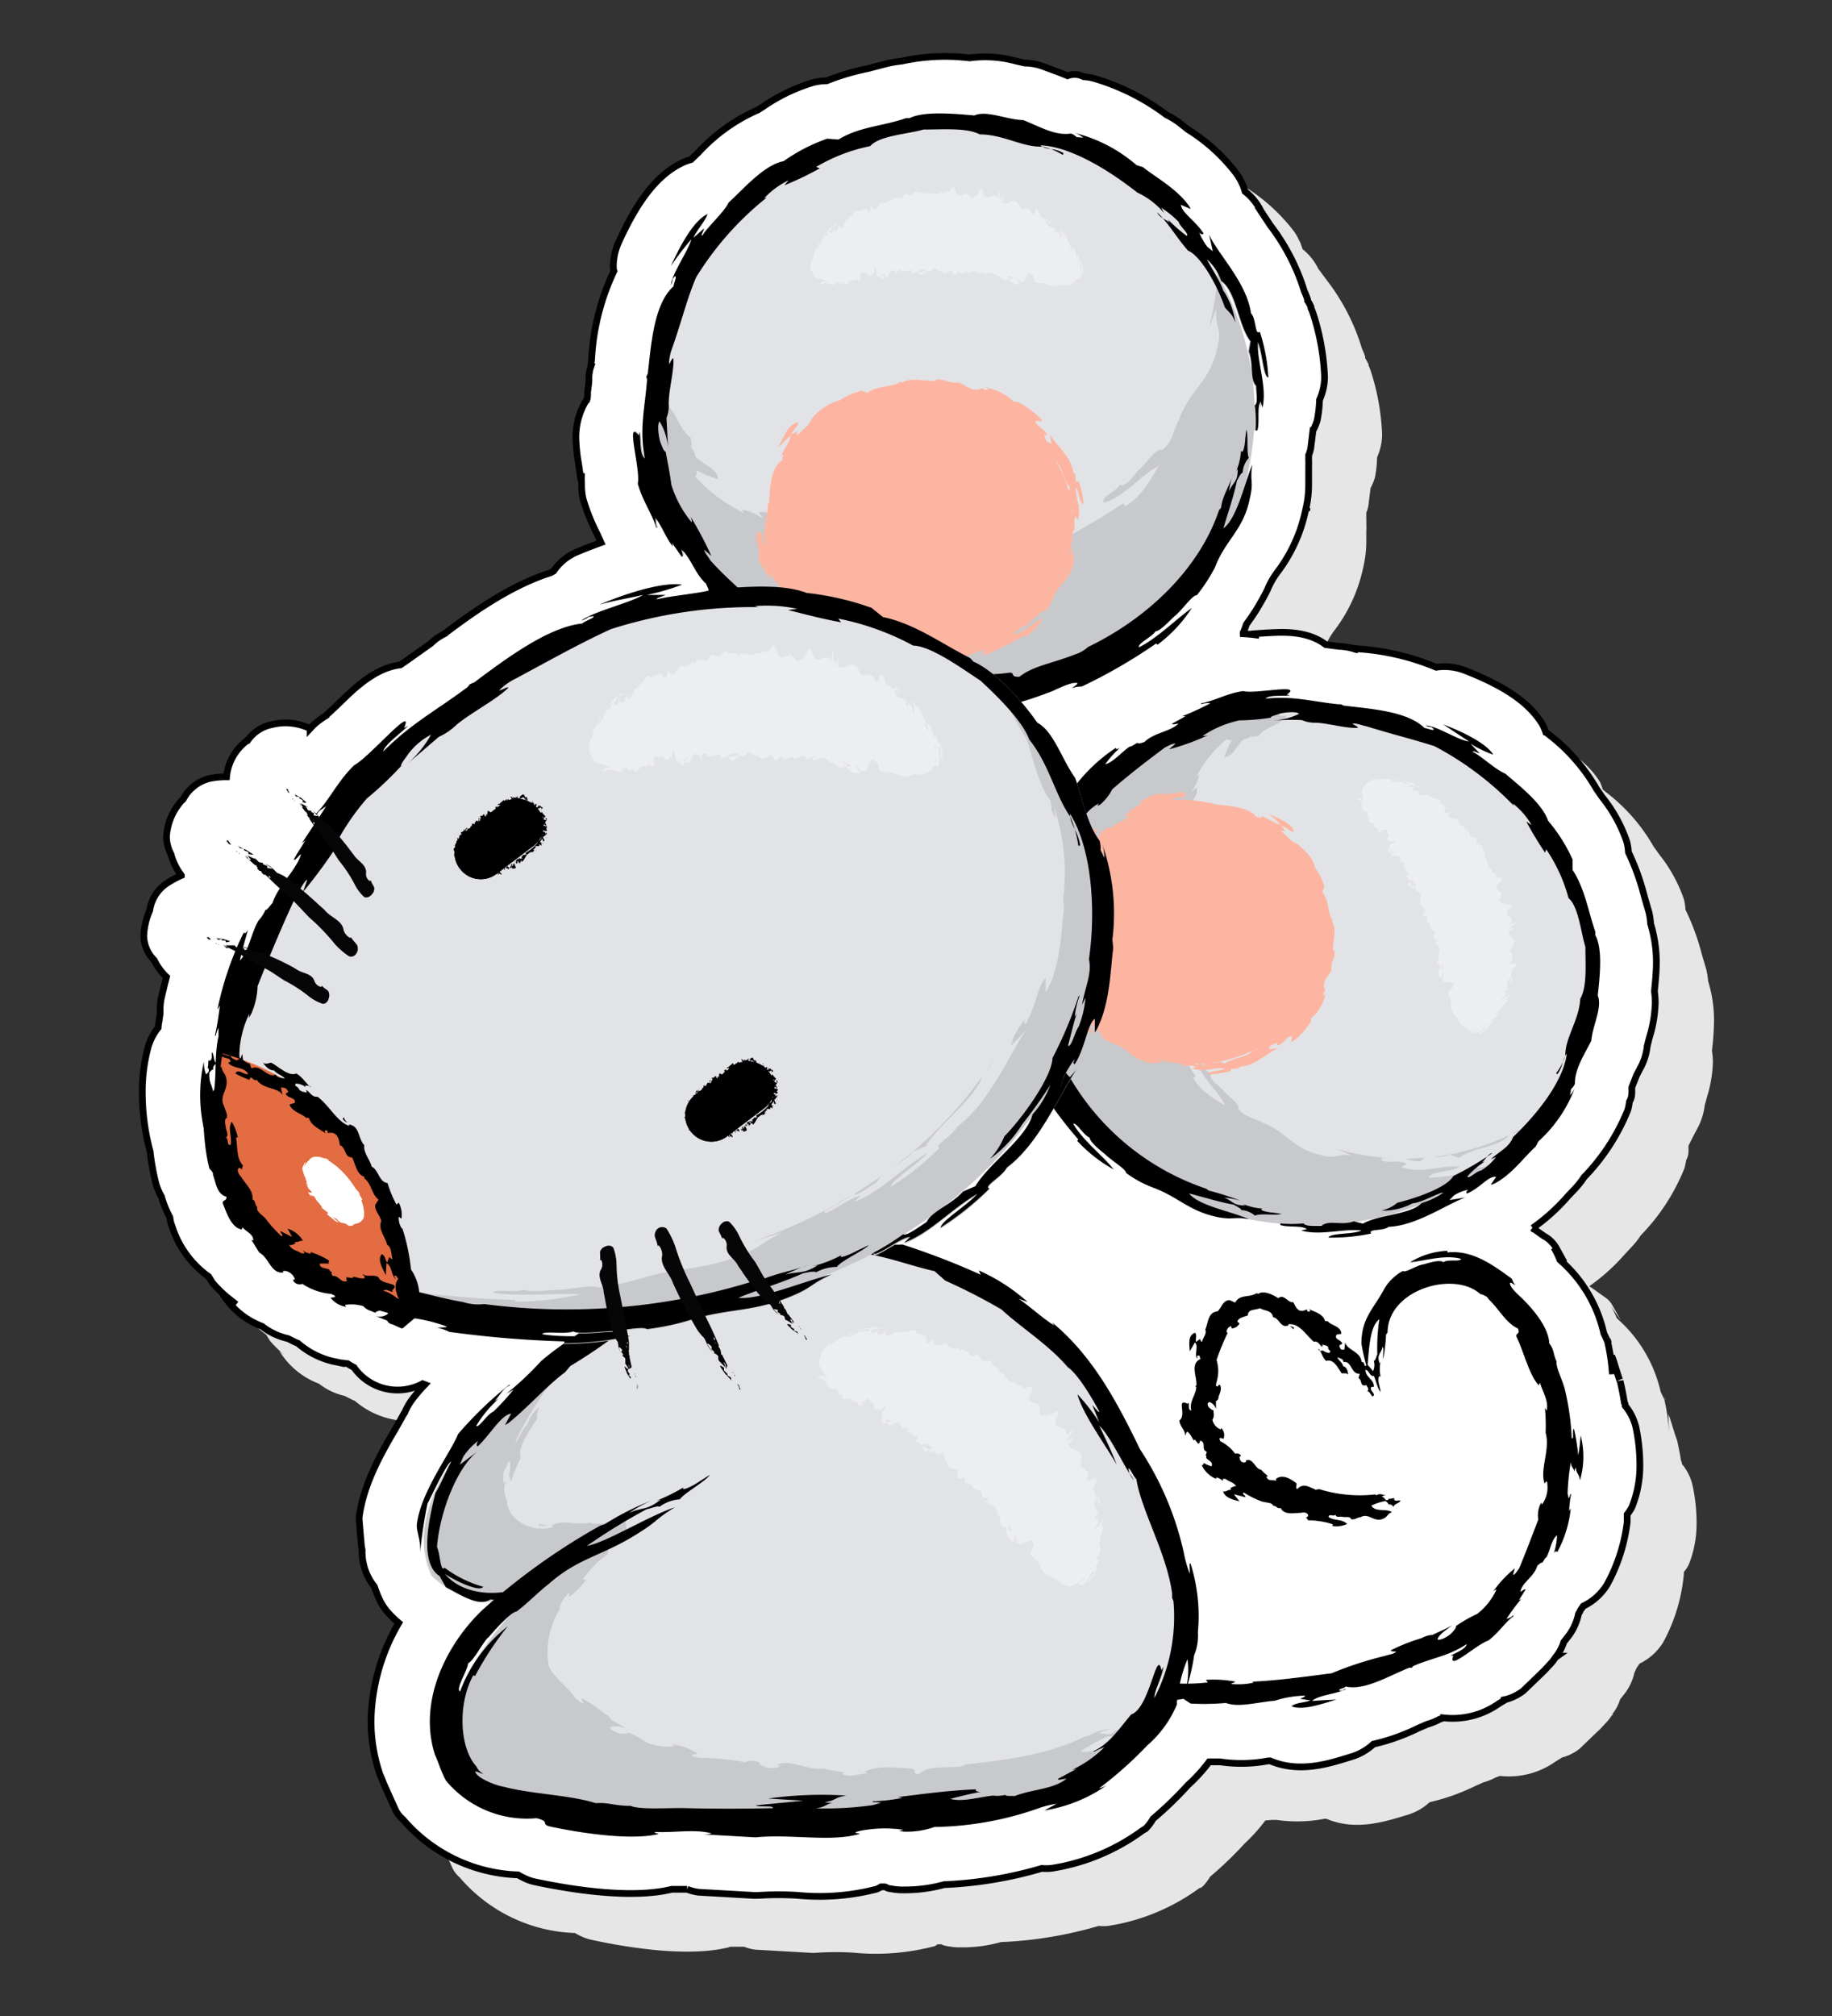 <svg xmlns="http://www.w3.org/2000/svg" viewBox="0 0 150 165"><rect x="0" y="0" width="150" height="165" fill="#333333" stroke="none"/><defs><style>.cls-1{isolation:isolate;}.cls-2{fill:#e6e6e6;}.cls-12,.cls-3{fill:#fff;}.cls-3{stroke:#000;stroke-width:0.55px;}.cls-4{fill:#e2e3e6;}.cls-5{fill:#c8c9cc;}.cls-6,.cls-7{fill:none;}.cls-7{stroke:#e2e3e6;stroke-width:0.14px;}.cls-8,.cls-9{fill:#fdb5a1;}.cls-9{opacity:0.2;mix-blend-mode:multiply;}.cls-10{fill:#edeeef;}.cls-11{fill:#e36c42;}.cls-13{fill:#060606;}</style></defs><g class="cls-1"><g id="mouse"><g id="mouse-2" data-name="mouse"><path class="cls-2" d="M139.86,80.31a7.76,7.76,0,0,0-.14-.92l-.38-1.29A18.92,18.92,0,0,0,138,74.45a4.25,4.25,0,0,0-.13-.87,12.37,12.37,0,0,0-2-3.63l-.47-.65a14.84,14.84,0,0,0-3.94-4.49l-.23-.2A4.71,4.71,0,0,0,131,64c-1.08-1.75-3.07-3.11-6.43-4.41a4.64,4.64,0,0,0-2.26-.24,19.82,19.82,0,0,0-6.33-1.5l-.68-.07a3.47,3.47,0,0,1,.46.13,4.51,4.51,0,0,0-1.41-.26l-1.07-.15c-1.64-1.25-3.88-1.05-5-1l-1.13.08.65.12a10.39,10.39,0,0,0-1.29-.14l0-.1.07-.13q.1-.27.18-.54t.33-.45c.14-.2.27-.39.38-.57s.26-.42.35-.59l.25-.43a7,7,0,0,0,.46-.9,6.21,6.21,0,0,1,.81-1.36,12.9,12.9,0,0,0,2.29-5.1,9.33,9.33,0,0,0,.24-2c0-.25,0-.47,0-.67v-.11s0-.12,0-.12a4.87,4.87,0,0,0,0-.66,1.86,1.86,0,0,0,0-.33.5.5,0,0,1,0-.12l0-.26,0-.17a2.66,2.66,0,0,0,.18-.62s.08-.7.17-1.39a4.5,4.5,0,0,0,.35-.84,8.77,8.77,0,0,0,.18-1.66,4.77,4.77,0,0,0,.41-1.72v-.24a19.17,19.17,0,0,0-.92-5.1,4.69,4.69,0,0,0-.18-.45.69.69,0,0,1,0-.1c-.09-.18-.18-.35-.28-.52a1.17,1.17,0,0,1,0-.11,5.5,5.5,0,0,0-.26-.65,17.24,17.24,0,0,0-2.76-5.45h0L107.94,22a4.74,4.74,0,0,0-1.29-1.61c-.06-.17-.11-.35-.18-.52l-.11-.22a4.86,4.86,0,0,0-.4-.7,15.14,15.14,0,0,0-4-3.64l-.79-.56a6.76,6.76,0,0,0-1-.59,18.41,18.41,0,0,0-6-3,5.26,5.26,0,0,0-.78-.12A1.61,1.61,0,0,0,92,10.94l-.74-.3-1.1-.46a4.34,4.34,0,0,0-1.59-.32h0l-.75-.15a9.65,9.65,0,0,0-3.81-.26,16.3,16.3,0,0,0-5.55.29,7.3,7.3,0,0,0-1.2.2l-1.56.4a19.37,19.37,0,0,0-3.38,1,4.79,4.79,0,0,0-1.13.14,14.42,14.42,0,0,0-4.13,1.95l-.39.23a14.47,14.47,0,0,0-4.85,3.47l-.62.6c-.19.06-.39.11-.58.19-2.08.95-3.73,3-5.36,6.62a4.78,4.78,0,0,0-.42,1.94c0,.13,0,.24,0,.36a19.29,19.29,0,0,0-1.83,7.22l-.07.63a3,3,0,0,0-.15.82c0,.09,0,.17,0,.25,0,.25-.07.67-.11,1v.11c0,.16,0,.32,0,.47a5.18,5.18,0,0,0-.42.76,5.25,5.25,0,0,0-.21.59c0,.07,0,.13-.07.2a5.84,5.84,0,0,0-.21,1.59,12.76,12.76,0,0,0,.22,2.16L52.27,44l0-.55c0,.23,0,.52,0,.83a5.78,5.78,0,0,0,.13,1.32,16.56,16.56,0,0,0,1.15,2.84l.32.69c-.75.27-1.43.54-2,.78A4.45,4.45,0,0,0,50,51.44c-.08.05-.17.08-.24.13-3.16,1-6.17,3.08-8.71,5A4.58,4.58,0,0,0,40,57.3l-2,1.43-.51.35c-2,.23-3.58,1.74-4.69,2.82-.46.45-1.23,1.19-1.52,1.4l.26-.15a7,7,0,0,0-1.18.86l-.25.27A4.56,4.56,0,0,0,27,64a3.13,3.13,0,0,0-2,1.29s-.08,0-.11.07a4.17,4.17,0,0,0-1.61,2.91,7.61,7.61,0,0,0-1.37.13,3.35,3.35,0,0,0-2.22,1.76c-.07.07-.14.12-.2.19a4.85,4.85,0,0,0-1.18,2.87,3.09,3.09,0,0,0,.4,1.43,4.56,4.56,0,0,0,.28.81h0a4.74,4.74,0,0,0,.44.75h0l.12.16a7.61,7.61,0,0,0-1.23.68A3.28,3.28,0,0,0,17,79.21a5.83,5.83,0,0,0-.49,2.08,2.94,2.94,0,0,0,.87,2,4.7,4.7,0,0,0,.95,1.36q-.21.84-.39,1.59a4.65,4.65,0,0,0-.13,1.1c0,.11,0,.2.05.31-.05.28-.1.64-.1.64a4.46,4.46,0,0,0-.07.51,4.48,4.48,0,0,0-.8,1.55,14,14,0,0,0-.5,3.8A18.76,18.76,0,0,0,17,99a20,20,0,0,0,.47,2.61,4.71,4.71,0,0,0,.47,1.08,8.66,8.66,0,0,0,.68,1.7c.05.17,0,.36.1.52l.07.18a8.06,8.06,0,0,0,3,4.14l.33.53A11.1,11.1,0,0,0,24,111.46l-1.12-.87.09.13a6.47,6.47,0,0,0,3.15,2.53,5.26,5.26,0,0,0,2.11,1c.28.14.54.29.82.4a6.85,6.85,0,0,0,3.32,1.56,4.18,4.18,0,0,0,.51.1c-.1,0-.18-.06-.28-.07.18,0,.35.07.53.08a4.4,4.4,0,0,0,.52.3,1.15,1.15,0,0,0,.13.17A4.33,4.33,0,0,0,39.29,118l.18.07c-.32.36-.65.74-1,1.16a5.55,5.55,0,0,0-.7,1.26l0-.07-.7,1.24c-1.12,1.92-2.66,4.55-3,7.34h0c0,.16.19,2.39.19,2.39l.06.24a1.28,1.28,0,0,0,0,.19,4.49,4.49,0,0,0,1,2.79c.11.32.22.64.35.94a5,5,0,0,0,.89,1.34,10.33,10.33,0,0,0,.76.7l0,0a16.3,16.3,0,0,0-2.27,8,13.57,13.57,0,0,0,.66,4.2c0,.09.18.47.22.56l.17.42.89,2a2.39,2.39,0,0,0,.65.89,13,13,0,0,0,9.44,4.55,5.12,5.12,0,0,0,.85.41,4,4,0,0,0,.57.16c2.72.59,7.79,1.44,11.16.6l.13-.05h.41l.72,0a4,4,0,0,0,.92.24l4.37.25a4.21,4.21,0,0,0,.71,0,23.46,23.46,0,0,1,3,0,18.82,18.82,0,0,0,6.5-.51c.14,0,.24-.13.37-.18l.27,0a2.2,2.2,0,0,0,.36.13l.37.06a4.64,4.64,0,0,0,.91.06,11.32,11.32,0,0,0,3.25-.43,33.14,33.14,0,0,0,8-1.32,4.84,4.84,0,0,0,.76,0,17,17,0,0,0,7.51-3.11l.09,0,0,0,.16-.12a3.75,3.75,0,0,0,.6-.79,31.3,31.3,0,0,0,2.86-2.75,13.85,13.85,0,0,0,1.67-1.86l.55-.05.36,0a11.74,11.74,0,0,0,3.93-.09l.17,0c2.33,1,4.73.25,6.32-.23l.43-.13a4.67,4.67,0,0,0,1.7-1,17.17,17.17,0,0,0,3.7-1.31l.72-.32a4.83,4.83,0,0,0,1-.4l.33-.12a6.58,6.58,0,0,0,4.53-1.16l.58-.36-.39.09a3.91,3.91,0,0,0,1.8-.79l1.73-1.66.34-.37a4,4,0,0,0,.56-.69l.14-.1-.1,0a3.7,3.7,0,0,0,.65-1.22l.39-.5a4.26,4.26,0,0,0,.78-1.69,2.41,2.41,0,0,0,.15-.33l.27-.41,0,0a4.62,4.62,0,0,0,1.94-1.75,14.28,14.28,0,0,0,1.64-5.12,4.46,4.46,0,0,0,.05-.63,2.85,2.85,0,0,0,.4-.6,9,9,0,0,0,.64-3.51,14.19,14.19,0,0,0-.32-2.94,4.13,4.13,0,0,0-.88-1.79c0-.08,0-.17-.07-.25-.09-.58-.2-1.17-.35-1.78,0,.11-.54-1.66-.54-1.66l-.15-.4.06,1.5a16.78,16.78,0,0,0-.39-2.69l-.3-.63a11.3,11.3,0,0,0-3.46-5.9s-.08-.07-.14-.14a6.44,6.44,0,0,0-.5-1l.85,1.22-.64-1.15c-.34-.6-.49-.63-1-1l-.19-.13c-.22-.17-.48-.35-.76-.54a16.2,16.2,0,0,0,2.89-2.6l.58-.62a6.54,6.54,0,0,0,.74-.94,16.79,16.79,0,0,0,3.58-5.5,5.18,5.18,0,0,0,.14-.66,1.45,1.45,0,0,0,.19-.73v-.23s0-.09,0-.14,0,0,0-.08l.46-.91.38-.72a5.44,5.44,0,0,0,.5-1.77v.06l.17-.63a10.61,10.61,0,0,0,.49-2.91,7.32,7.32,0,0,0-.08-.9,22.21,22.21,0,0,0,.17-2.39A10.87,10.87,0,0,0,139.86,80.31Z"/><path class="cls-2" d="M111.66,46.33a.19.19,0,0,0,0,.07s0,.06,0,.09S111.65,46.39,111.66,46.33Z"/><path class="cls-2" d="M136.3,114.34s0,.07,0,.1a1.47,1.47,0,0,1,.09.21Z"/><path class="cls-3" d="M107,41.63a.14.14,0,0,1,0,.06.34.34,0,0,1,0,.1Z"/><path class="cls-3" d="M131.6,109.63s0,.08,0,.1.09.2.1.21Z"/><path class="cls-3" d="M135.15,75.61a6.18,6.18,0,0,0-.13-.92l-.38-1.3a19.09,19.09,0,0,0-1.31-3.64,4.25,4.25,0,0,0-.14-.88,12,12,0,0,0-2-3.62l-.46-.66a15.11,15.11,0,0,0-3.94-4.49l-.23-.19a4.27,4.27,0,0,0-.29-.66c-1.08-1.75-3.06-3.11-6.42-4.41a4.63,4.63,0,0,0-2.26-.23,20,20,0,0,0-6.33-1.5l-.69-.08c.17,0,.31.1.47.13a4.94,4.94,0,0,0-1.41-.26l-1.08-.14c-1.64-1.25-3.87-1-5-.95l-1.12.08.64.11a12.47,12.47,0,0,0-1.28-.13,1,1,0,0,1,0-.1.91.91,0,0,0,.07-.14c.07-.17.13-.35.19-.53l.32-.45c.15-.21.27-.4.39-.58s.26-.42.35-.58l.25-.43c.12-.22.37-.67.46-.9a6.55,6.55,0,0,1,.8-1.37,12.69,12.69,0,0,0,2.29-5.1,8.58,8.58,0,0,0,.24-2c0-.25,0-.47,0-.68v-.1a1.3,1.3,0,0,0,0-.13c0-.22,0-.43,0-.65a1.88,1.88,0,0,0,0-.33s0-.08,0-.12,0-.18,0-.26a1,1,0,0,0,0-.17,2.32,2.32,0,0,0,.18-.63s.09-.7.17-1.38a4.39,4.39,0,0,0,.35-.84,9.94,9.94,0,0,0,.19-1.67,4.76,4.76,0,0,0,.41-1.71v-.24a19.25,19.25,0,0,0-.93-5.11,4.22,4.22,0,0,0-.18-.45.69.69,0,0,0,0-.1,3.15,3.15,0,0,0-.28-.51s0-.08,0-.11a6.77,6.77,0,0,0-.26-.65A17.25,17.25,0,0,0,104,18.43h0l-.76-1.15a4.58,4.58,0,0,0-1.3-1.61,4.72,4.72,0,0,0-.18-.53l-.1-.21a4.43,4.43,0,0,0-.41-.7,14.94,14.94,0,0,0-4-3.64L96.51,10a7.29,7.29,0,0,0-1-.6,18.58,18.58,0,0,0-6-3,4.34,4.34,0,0,0-.78-.12,1.61,1.61,0,0,0-1.32-.08l-.75-.3L85.5,5.47a4.6,4.6,0,0,0-1.6-.31h0L83.2,5a9.52,9.52,0,0,0-3.82-.26A16.51,16.51,0,0,0,73.84,5a10,10,0,0,0-1.2.2l-1.57.41a19.19,19.19,0,0,0-3.37,1,4.88,4.88,0,0,0-1.14.15,14.68,14.68,0,0,0-4.13,2L62.05,9a14.49,14.49,0,0,0-4.85,3.46l-.62.6a4.94,4.94,0,0,0-.58.2c-2.08.94-3.73,3-5.37,6.62a4.76,4.76,0,0,0-.41,1.94c0,.12,0,.24.05.36a19.1,19.1,0,0,0-1.83,7.22l-.07.63a2.89,2.89,0,0,0-.15.82,2.42,2.42,0,0,0,0,.25c0,.24-.07.67-.11,1v.12c0,.15,0,.32-.05.47a4.39,4.39,0,0,0-.42.76,6,6,0,0,0-.22.59,1.39,1.39,0,0,0-.06.19,6,6,0,0,0-.21,1.59A14.2,14.2,0,0,0,47.38,38l.18,1.28.06-.56a7,7,0,0,0,0,.84,5.14,5.14,0,0,0,.13,1.31,16.71,16.71,0,0,0,1.15,2.85l.31.69c-.75.27-1.43.54-2,.78a4.31,4.31,0,0,0-1.88,1.55l-.25.14c-3.15,1-6.17,3.08-8.7,5a4.21,4.21,0,0,0-1.09.77l-2,1.42-.51.35c-1.95.23-3.58,1.74-4.7,2.83-.46.44-1.23,1.19-1.51,1.4l.26-.16a7.28,7.28,0,0,0-1.18.86l-.26.28a4.61,4.61,0,0,0-3.11-.33,3.16,3.16,0,0,0-2,1.3s-.09,0-.12.07a4.17,4.17,0,0,0-1.61,2.91,6.86,6.86,0,0,0-1.37.13A3.36,3.36,0,0,0,15,65.41c-.06.07-.14.12-.2.2a4.84,4.84,0,0,0-1.17,2.87A3.11,3.11,0,0,0,14,69.91a4.59,4.59,0,0,0,.29.81h0a4.42,4.42,0,0,0,.44.76h0l.12.17a8.13,8.13,0,0,0-1.24.68,3.22,3.22,0,0,0-1.35,2.18,5.83,5.83,0,0,0-.49,2.08,2.91,2.91,0,0,0,.86,2,4.65,4.65,0,0,0,1,1.37c-.15.56-.27,1.09-.39,1.59a4.59,4.59,0,0,0-.13,1.1c0,.1,0,.2,0,.3l-.09.64a3.24,3.24,0,0,0-.07.52,4.63,4.63,0,0,0-.81,1.54,14,14,0,0,0-.49,3.8,18.63,18.63,0,0,0,.64,4.79,19.41,19.41,0,0,0,.47,2.61,4.76,4.76,0,0,0,.46,1.09,8.68,8.68,0,0,0,.69,1.7,3.18,3.18,0,0,0,.1.52l.07.18a8,8,0,0,0,3,4.14l.33.53a11.52,11.52,0,0,0,1.93,1.75l-1.12-.88.09.13a6.37,6.37,0,0,0,3.14,2.54,5.32,5.32,0,0,0,2.11,1c.28.13.55.29.83.39a6.68,6.68,0,0,0,3.31,1.56,4.64,4.64,0,0,0,.51.11c-.1,0-.18-.06-.27-.07a4.63,4.63,0,0,0,.52.07,4.6,4.6,0,0,0,.53.31l.12.17a4.36,4.36,0,0,0,5.5,1.16l.18.07a14.56,14.56,0,0,0-1,1.16,5.13,5.13,0,0,0-.7,1.25l0-.06-.69,1.23c-1.13,1.92-2.66,4.55-3,7.34h0c0,.16.2,2.38.2,2.38s.05.21.05.25v.19a4.55,4.55,0,0,0,1,2.79q.16.48.36.93a4.48,4.48,0,0,0,.89,1.34,8.54,8.54,0,0,0,.75.71l0,0a16.33,16.33,0,0,0-2.27,8,13.57,13.57,0,0,0,.66,4.2c0,.09.19.47.22.56l.17.43.9,2a2.32,2.32,0,0,0,.65.88,13,13,0,0,0,9.44,4.55,6.11,6.11,0,0,0,.85.42,3.7,3.7,0,0,0,.57.16c2.72.58,7.79,1.43,11.16.6l.13,0h.4l.73,0a4.43,4.43,0,0,0,.92.24l4.36.25a5.77,5.77,0,0,0,.72,0,25.06,25.06,0,0,1,3,0,18.63,18.63,0,0,0,6.51-.5,3.24,3.24,0,0,0,.37-.19h.27c.12,0,.22.1.35.13l.38.06a4.59,4.59,0,0,0,.91.06,12.13,12.13,0,0,0,3.25-.43,33.19,33.19,0,0,0,8-1.33,4.69,4.69,0,0,0,.75,0,17,17,0,0,0,7.51-3.11l.09-.05,0,0,.17-.11a3.7,3.7,0,0,0,.59-.79,30.24,30.24,0,0,0,2.86-2.76A13.27,13.27,0,0,0,99,144.2l.55,0,.35,0a11.83,11.83,0,0,0,3.94-.08l.16,0c2.34,1,4.73.25,6.33-.24l.42-.13a4.57,4.57,0,0,0,1.7-1,16.78,16.78,0,0,0,3.7-1.32l.73-.31a5.13,5.13,0,0,0,1-.41l.32-.11a6.56,6.56,0,0,0,4.53-1.17l.58-.35-.38.09a4.06,4.06,0,0,0,1.8-.79l1.72-1.66.34-.37a3.72,3.72,0,0,0,.57-.7l.14-.1s-.07,0-.1.05a3.63,3.63,0,0,0,.64-1.21l.4-.51a4.51,4.51,0,0,0,.78-1.68c0-.12.11-.22.15-.34s.18-.26.27-.41h0a4.63,4.63,0,0,0,1.94-1.75,14.18,14.18,0,0,0,1.65-5.12c0-.21,0-.42,0-.63a4.12,4.12,0,0,0,.39-.6,9.11,9.11,0,0,0,.65-3.51,15.08,15.08,0,0,0-.32-3,4.32,4.32,0,0,0-.88-1.78c0-.09,0-.17-.07-.26-.09-.57-.2-1.17-.35-1.77,0,.1-.54-1.66-.54-1.66l-.15-.4.06,1.5a17,17,0,0,0-.4-2.7c-.07-.15-.17-.37-.3-.63a11.21,11.21,0,0,0-3.46-5.9l-.14-.13a5.65,5.65,0,0,0-.49-1l.84,1.22-.63-1.15a2.51,2.51,0,0,0-1-1l-.19-.13-.76-.54a15.76,15.76,0,0,0,2.88-2.6l.59-.62a7.14,7.14,0,0,0,.74-.94,17.06,17.06,0,0,0,3.58-5.5,4,4,0,0,0,.13-.67,1.41,1.41,0,0,0,.2-.72,2,2,0,0,0,0-.24s0-.09,0-.13,0-.06,0-.08S134,88,134,88l.38-.72a4.88,4.88,0,0,0,.5-1.76v.06l.16-.64a10.53,10.53,0,0,0,.49-2.9,7,7,0,0,0-.07-.9c.07-.77.16-1.54.16-2.4A10.81,10.81,0,0,0,135.15,75.61Z"/><path class="cls-4" d="M104.77,100c-12.93-1.2-22.55-11.57-21.48-23.18s12.42-20,25.36-18.85,22.55,11.57,21.48,23.18S117.71,101.23,104.77,100Z"/><path class="cls-5" d="M116.69,94.77c-.54,0-1.09.08-1.65.08a3.91,3.91,0,0,0,1.27.19A.73.73,0,0,1,116.69,94.77Zm7.15-2a1.3,1.3,0,0,0,.69-.35Zm-5.13,1.72.77.28c1-.85,3.38-.89,4.06-1.86a20,20,0,0,1-6.07,1.77A2.81,2.81,0,0,0,118.71,94.51Zm1.67,1.38a13.69,13.69,0,0,1-3.39.51c.12-.53,1.87-.46,2.53-.88-1.58-.17-3.23.64-4.78,0l.44-.2c-.4-.44-1.5-.06-2.06-.32l0-.19c.46,0,1,0,1.42,0-.47,0-.94,0-1.41-.06a19.86,19.86,0,0,1-3.82-.73l1.36.55c-1.24-.14-1.25.34-2.44,0-2.43-.51-2.82-1.89-4.84-2.66-.64-.38-1.42-.41-2-1.14.16-.39-.8-1-1.24-1.51-.12-.24-1.25-.89-1-1.35-.48-.18-.72-1.23-1.16-1.06.29,1.32,1.83,2.51,2.32,3.66-.32-.26-2-1.06-2.61-2.28l.19-.11a49.85,49.85,0,0,1-2.71-4.9c0-.18.14-.36,0-.63.15.1.36.39.51.31.29-.39-.31-1.18-.46-1.59-.38-1.25-1.64-3.07-.75-4.32-.27-.62.11-.91,0-1.61.4-.44,0-1.7.22-2.55a15,15,0,0,1,1-3.85c-.33-.19-.36.55-.67.64l.43-2.25-1,1.46c.28-1.08.33-2.79,1.56-3.52-.16.57.18.63.09,1.2.09-.11.22-.14.3-.29-.14.31.28.44.21,1A15.49,15.49,0,0,0,98,64.9v-.44c-.11.08-.25.11-.33.26l-.09,0a3.4,3.4,0,0,0,.62-1.31l-.23.11a10.21,10.21,0,0,1,2.51-3.06.29.29,0,0,0,.42.06,8.38,8.38,0,0,0-.66,1.44c.83-.07,1-1,1.59-1.45a1.06,1.06,0,0,0,.62-.28c.08.14.43,0,.61,0,.56-.8,1.84-.88,2.27-1.65-.2,0-.57.07-.59-.11l.75-.5c-11.56.34-21.18,8.32-22.16,19-1.07,11.61,8.55,22,21.48,23.18a24.82,24.82,0,0,0,17.43-4.86,4.5,4.5,0,0,1-.51.08C121.38,95.79,119.94,95.28,120.38,95.89Z"/><path class="cls-4" d="M102.69,35.22c-.84,13-12.56,22.76-26.17,21.88S52.56,45,53.4,32,66,9.27,79.56,10.15,103.52,22.26,102.69,35.22Z"/><path class="cls-6" d="M99.84,22.7a3.14,3.14,0,0,0-.18-.37s0,0,0,.06Z"/><path class="cls-6" d="M102.57,31.11c.08.67.13,1.35.15,2,.24-.17.1-1,.09-1.56A1.11,1.11,0,0,1,102.57,31.11Z"/><path class="cls-6" d="M102.35,27.93c-.95-1.25-1.18-4-2.32-4.86a22.68,22.68,0,0,1,2.42,7.17,4.29,4.29,0,0,0-.24-1.48Z"/><path class="cls-5" d="M99.65,22.39s0,0,0-.06a3.39,3.39,0,0,0-.27-.39C99.48,22.09,99.57,22.24,99.65,22.39Z"/><path class="cls-5" d="M103.8,30.91a14.43,14.43,0,0,0-.7-3.76c-.41.36-.28-1.06-.72-1.51a11.43,11.43,0,0,0-2.27-4.57,2.68,2.68,0,0,1-.09,1.16h-.24c0-.49,0-1-.06-1.51,0,.5,0,1,0,1.5,0,0,0,.08,0,.12a3.14,3.14,0,0,1,.18.37l-.19-.31a25.13,25.13,0,0,1-.75,4.55c.22-.6.43-1.19.63-1.69-.13,1.54.48,1.55.12,3-.55,3-2.27,3.55-3.17,6.08-.46.8-.47,1.77-1.37,2.49-.49-.2-1.22,1-1.86,1.57-.28.16-1.06,1.58-1.65,1.27-.21.6-1.53.94-1.3,1.47,1.65-.39,3.09-2.34,4.53-3-.32.4-1.27,2.52-2.78,3.29l-.14-.23a61.48,61.48,0,0,1-6.08,3.52c-.23,0-.45-.16-.79,0,.12-.19.48-.46.37-.64-.5-.34-1.48.43-2,.63-1.57.5-3.81,2.12-5.41,1.06-.77.35-1.16-.11-2,.08-.56-.48-2.13.1-3.22-.19a19.52,19.52,0,0,1-4.88-1.15c-.22.42.7.44.83.82l-2.85-.46,1.88,1.19c-1.37-.32-3.52-.31-4.48-1.81.72.18.78-.25,1.49-.15-.13-.11-.18-.27-.37-.37.4.16.55-.36,1.19-.28a18.58,18.58,0,0,0-3-1.54h-.55c.11.14.14.31.34.4l0,.11a4.52,4.52,0,0,0-1.69-.72l.16.28a12.71,12.71,0,0,1-4-3c.1-.11.25-.21.06-.52a10.6,10.6,0,0,0,1.84.77c-.12-1-1.33-1.17-1.89-1.91,0-.28-.2-.53-.37-.77.18-.1,0-.53,0-.75-1-.67-1.17-2.25-2.16-2.76-.05.25.11.71-.12.74l-.82-1.15v.36a9.35,9.35,0,0,1-.52-.81,15.58,15.58,0,0,0-.06,5.29c-.41-.34-.32-1.44-.44-2.17l-.06.29c-1.13-1.45.17,2.75-.06,3.94.4,1.42,1.13,2.39,1.52,3.6l.07,0c-.19-.36-.1-.52-.16-.81.51.6.86,1.63,1.44,2.35l-.06-.29.78,1.12c.17,0,0-.38,0-.57.78.69,1.11,2,2,2.78,0,.17.3.54.17.57a1.85,1.85,0,0,1,.44.66c.55.71,1.59,1.17,1.85,1.93a16.33,16.33,0,0,1-1.64-1.07c.2.28.09.31,0,.36a15.74,15.74,0,0,0,3.87,3.1l-.19-.23A8.94,8.94,0,0,1,64,54l0-.05a1.64,1.64,0,0,1-.38-.35l.51.14c1,.6,2.14.92,3.1,1.59-.66-.16-.7.05-1.13-.11a1.39,1.39,0,0,1,.41.32c-.69-.25-.71,0-1.42-.22a10.4,10.4,0,0,0,4.59,1.9,14.81,14.81,0,0,1-2-1,19.6,19.6,0,0,0,2.91.71c-.17-.22-1.12-.35-.94-.55a25.49,25.49,0,0,0,5.18,1.18c1.16.19,2.82-.06,3.42.22a8.91,8.91,0,0,0,2.16-.1c1.66.42,4.06-.49,5.7-1.11.51-.22,1.59-.78,2.06-.67.09.09-.3.3-.44.42a2.22,2.22,0,0,1,.8-.13,42.69,42.69,0,0,0,6.1-3.53l.1.11a11.61,11.61,0,0,0,2.81-3c-1.22.86-2.84,2.49-4.32,3.21-.14-.29,1.09-.86,1.36-1.32.43,0,1.37-1.12,1.64-1.3.63-.55,1.36-1.67,1.74-1.65a14.52,14.52,0,0,0,1.46-2.23c.89-2.33,2.36-3,2.88-5.75.32-1.36,0-1.28.19-2.68-.2.48-.39,1.07-.59,1.67a22.28,22.28,0,0,0,.76-4.5c0-.63,0-1.25,0-1.86a18.6,18.6,0,0,1,0,1.86h.15c.21-.65-.06-1.91.27-2.35l.15.49c.39-1.71-.44-3.63-.38-5.36C103.34,28.8,103.36,30.74,103.8,30.91ZM100,23.07c1.14.89,1.37,3.61,2.32,4.86l-.14.83a4.29,4.29,0,0,1,.24,1.48A22.68,22.68,0,0,0,100,23.07Zm2.69,10.07c0-.68-.07-1.36-.15-2a1.11,1.11,0,0,0,.24.47C102.82,32.1,103,33,102.72,33.14Z"/><path class="cls-6" d="M112.33,114.23s-2.7-9.88,6.49-10.39,20.4,31.93-15.12,34.64-32.54-18.13-32.54-18.13"/><path d="M119,135.51l-.22,0c.46-.27,1.23-.53,1.31-.95-1.51,1-2.76,1.1-4.38,1.8l-.12.14h-.21c-1.67.66-3.67,1.9-5.21,1.53-.09.16-.61.19-.5.35l.21,0c.11-.06.18-.15.34-.16-.58.41-2.28.49-2.79,1,.69-.06,1.31-.08,2-.12-1.06.31-2.77.94-3.68.55.34-.31,1.07-.28,1.54-.48l-.83-.13c.11-.08.46-.16.37-.26a8.64,8.64,0,0,0-2.46.42c-1.36.1-2.94.58-4,.18a20.06,20.06,0,0,1-2.88.05l-.6-.39c-1.4.31-2.78-.1-4.2.11l-.2-.09c-1,.32-2.58-.15-3.83-.42-.82.42-1.89-.43-2.9-.37-.93-.48-1.87-1.06-2.84-.77a.73.73,0,0,1-.36-.22l-.4,0c.08.13.32.2.52.27a8.54,8.54,0,0,1-3.85-1.66l-.41-.06c-.85-.6-2.24-1-3-2.11l-.07-.17.63.17c0-.58-1-.86-1.49-1.65,0-.05.09-.15.3,0a2.67,2.67,0,0,0-.54-.84l-.38-.22.29,1.06c-.59-1.16-2.58-2.71-2.82-4.67-.42-.29-.23-1.39-.63-1.08a10.69,10.69,0,0,1-.56-2.82c.46.11.35,1.58.76,2.14.06-1.29-.64-2.7-.29-4l.16.36c.28-.33,0-1.26.28-1.75l.14,0a4,4,0,0,0,0,1.52c-.24.08-.14.76-.14,1.17.54.41.16,1.3.5,2.06l-.13.62c.81.9,1,3,2,3.54.1.55.61.83.93,1.23,0-.24-.9-1.25-1-1.82a3.29,3.29,0,0,1-.76-1.92c.17.52.55.69.72.9.44,1.12,1.49,3,2.37,3.13a27.38,27.38,0,0,0,2,2.14l0,.05c-.13-.34-.52-.33-.77-.52l.1.18a6.27,6.27,0,0,0-1.23-.84c-.27.15.46.54.52.82a3.16,3.16,0,0,0,1.1.71l-.19-.32c.66.47,1.07,1,1.73,1,1.84,1.18,4.16,2.5,6,2.47-.38-.35-.87-.11-1.41-.45l.05-.14c.24.26.79.32,1.23.48,1.25-.19,2.36.76,3.78.9.73.58,2.25.56,3.32.84,1-.21,2.67.25,3.41-.3a15.78,15.78,0,0,0,3.56,0l-.16-.21a9.27,9.27,0,0,1,2.43.15l-.38.18a5.6,5.6,0,0,0,1.88-.11l-.16-.07c2.16-.1,4.25-.4,6.53-.69a29.15,29.15,0,0,1,4.43-1.44c.25-.09.72-.15.86-.34-.14,0-.48,0-.44-.1a14.82,14.82,0,0,1,2.53-1,2,2,0,0,1,.88-.26c.54-.27,1.11-.49,1.63-.8-.51.39-1.15.8-1.22,1.17.27.12.94-.3,1.16-.53s.4-.46.34-.56a11.71,11.71,0,0,1,1.75-1,5.28,5.28,0,0,0,1.58-2,.58.58,0,0,0-.31.21,9.67,9.67,0,0,1,1.81-1.94l-.15.53c.17,0,.34-.31.5-.52.48-1.14,1-2.5,1.57-4a2.22,2.22,0,0,1,.16-1.24l.12-.16v.19a2.32,2.32,0,0,0,.46-1.7c0-.08,0-.23-.11-.2l-.11.17c-.42-1.17.48-2.77.08-4.18a14.22,14.22,0,0,0-.07-2.15c0,.19.11.25.15.35.2-.72-.3-1.5-.53-2.24-.08,0-.07.1-.1.18-.79-.83-1.21-2.69-1.84-4-.06-.33.34-.15.12-.66-1-.47-1.43-1.46-2.41-2.41-.06-.19-.44-.37-.67-.41-2.15-1.94-7.57-.37-7.59,3.16l-.12.15a15.78,15.78,0,0,1-.23,2c-.06-.33.08-.79-.06-1-.09.56-.52.64-.23,1.38l.07-.19a3.23,3.23,0,0,0,0,1.27c-.23-.2-.2.41-.1.73l.11.5c-.3-.2-.43-1.29-.72-1.53a1.15,1.15,0,0,0,.15-1c.14,0,.19-.35.29-.53a15.82,15.82,0,0,1,.17-2.88c-.85.62-.84,2.76-1,4a15.23,15.23,0,0,1-.47-2c0-2.1,1-2.84,1.88-4.5a3.94,3.94,0,0,1,1.5-1.44c.29.15,1.12-.48,1.76-.56.25-.07,1.29-.42,1.57-.16.34-.28,1.37,0,1.45-.28-1.35-.37-3,.18-4.18.28a6.37,6.37,0,0,1,3.06-.94l0,.14c2.08-.24,3.82,1.1,5.24,2.12.11.14.11.33.32.53-.13,0-.39-.26-.44-.15,0,.4.74,1,1,1.26.94.93,2.17,2.39,2.22,3.68.41.5.3.85.6,1.48-.08.5.53,1.58.71,2.42a21.28,21.28,0,0,1,.53,3.87c.23.07,0-.62.18-.79a16.11,16.11,0,0,1,.35,2.19,15,15,0,0,0,.2-1.64,6.9,6.9,0,0,1-.06,3.69c-.05-.57-.29-.51-.34-1.06a.9.9,0,0,0-.12.37c0-.33-.25-.31-.29-.81a20,20,0,0,0-.26,2.56l.08.4a.93.93,0,0,0,.15-.35h.06a8.74,8.74,0,0,0-.16,1.38l.13-.19a9.67,9.67,0,0,1-1.09,3.54c-.07,0-.13-.12-.29.09a5.34,5.34,0,0,0,.26-1.45c-.47.38-.55,1.19-.86,1.79-.14.07-.23.3-.35.47-.07-.09-.29.16-.41.23-.23.89-1.2,1.32-1.39,2.12.14,0,.38-.29.42-.14l-.54.85.2-.1a13.94,13.94,0,0,0-1.22,1.65c.18-.12.34-.07.53-.31l.06.06c-.76.57-1.21,1.36-2.07,2C120.82,134.63,118.48,136.86,119,135.51Z"/><path class="cls-6" d="M114.8,123.28S96,125.9,98.62,112.11s13.71,2.12,13.71,2.12"/><path d="M97.24,114.89l.08-.09c.07.22-.08.57.22.66-.19-.76.36-1.22.41-1.93l-.08-.07.09-.07c.06-.71-.55-1.78.35-2.17-.12-.07,0-.26-.19-.28L98,111c0,.06.09.11,0,.17-.21-.33.15-1-.16-1.3l-.43.73c0-.47-.21-1.32.45-1.52.17.25,0,.51.07.75l.32-.24c.05.07.06.23.18.23,0-.26.43-.67.25-1,.25-.5.19-1.41,1-1.49.37-.3.4-.9,1-.92l.45.2c.4-.72,1.16-.37,1.78-.78l.09.08c.43-.34,1.23.06,1.66.34.5-.38.75.39,1.23.33.24.45.42.94,1.07.6.08,0,.08.09.09.16l.22,0c0-.11-.07-.16-.14-.21.47.23,1.2.39,1.37,1h.21c.25.34,1,.39,1.11.94v.1l-.38.06c-.23.43.33.37.47.74-.06,0-.12.13-.22.1a.37.37,0,0,0,.15.39h.23l.08-.61c.07.63,1.27.75,1.33,1.62.32-.06.14.58.48.21.15.21.56.55.63.89-.42.24-.46-.43-.79-.46,0,.64.72.77.69,1.4l-.2,0c-.19.31.25.43.2.7l-.12.09c-.14-.15-.22-.41-.42-.43.18-.18,0-.35-.09-.51-.54.18-.3-.42-.63-.56l.1-.37c-.74.05-.64-1.08-1.33-.95,0-.29-.31-.28-.47-.4-.07.16.42.44.43.73.33.08.41.44.42.71-.1-.2-.42-.08-.53-.13-.29-.39-.64-1.21-1.26-1-.33-.28-.36-.71-.64-1l0,0c0,.23.22.13.32.19v-.11c0,.06.33.27.57.26.24-.18-.16-.23-.08-.44-.1-.21-.33-.17-.49-.24v.2c-.27-.19-.31-.51-.7-.43-.64-.56-1.2-1.56-2.09-1.43,0,.29.34.07.47.3l-.09.12c0-.18-.24-.21-.37-.33-.67.25-.72-.6-1.26-.68-.1-.59-.7-.49-1.06-.73-.37.17-1,.05-1,.59-.28.12-.79.18-.86.52l.18.13a.78.78,0,0,1-.64.42l-.05-.19a.48.48,0,0,0-.36.53h.09a18.93,18.93,0,0,0-.92,2.24,3.07,3.07,0,0,1,0,1.8c0,.1-.11.26,0,.35s.15-.16.26-.12c.21.28,0,.7-.1,1a.36.36,0,0,1-.21.34v.66a.84.84,0,0,0-.53-.59c-.24.07-.15.37,0,.48s.2.2.33.19c0,.35.09.46-.09.78a1.07,1.07,0,0,0,.68.79s.08-.11,0-.15a.82.82,0,0,1,.23.92l-.27-.08c-.13.09,0,.17,0,.28a3.15,3.15,0,0,1,1.2,1c.28,0,.34,0,.48.14v.1h-.1c0,.28.11.5.38.49.05,0,.11,0,.15-.07v-.1c.62-.2.7.69,1.24.77a3.53,3.53,0,0,0,.6.55c-.06-.05-.11,0-.16,0,.08.44.52.24.78.36,0-.06,0-.11,0-.17.56-.4,1.16,0,1.65.35.1.14-.11.37.08.5.5-.52.87-.21,1.44,0,0,.11.24,0,.36,0a11.22,11.22,0,0,0,4.6.43l.08.08c.28-.22.57,0,.86,0-.13,0-.33,0-.41.11.24,0,.3.49.58.19l-.08-.08c.15.14.34,0,.52,0-.07.22.18.25.31.2l.2,0c-.08.24-.51.24-.59.54a.3.3,0,0,0-.39-.2c0-.14-.16-.2-.24-.3a4.33,4.33,0,0,0-1.17.38c.37.57,1.16.2,1.69.53-.4.15-.33.38-.72.54-.76.34-1.16-.52-1.86-.12-.26,0-.45.23-.77.16-.06-.27-.45-.13-.68-.19s-.52.1-.6-.18c-.16.19-.52-.12-.56.19.44.32,1.11.15,1.52.57a2.13,2.13,0,0,1-1.19.17v-.15a6.63,6.63,0,0,0-2-.32c-.06-.06-.08-.2-.2-.21.06-.05.2-.07.2-.19-.07-.29-.43-.25-.61-.21-.52,0-1.33.22-1.65-.4-.28.09-.32-.18-.61-.18-.08-.3-.63-.23-1-.38a7.42,7.42,0,0,1-1.41-.71c-.16.19.17.21.14.39l-.94-.24.46.58c-.45-.13-1.18-.25-1.35-.82.25.08.39-.16.64-.12,0-.06,0-.13-.08-.15.15,0,.28-.18.51-.15-.19-.32-.59-.37-.87-.6h-.22c0,.06,0,.13,0,.17l0,0a1,1,0,0,0-.54-.29v.12a2.23,2.23,0,0,1-1.18-1.11c.07,0,.17-.08.15-.2a2.33,2.33,0,0,0,.65.28c.16-.39-.29-.46-.45-.7.06-.1,0-.18-.06-.25.11,0,.08-.18.11-.25-.48-.16,0-.77-.53-.9-.06.08,0,.22-.18.24l-.27-.35-.05.11c-.21-.24-.28-.57-.58-.75,0,.1-.15.17-.08.29l-.08,0c0-.43-.44-.71-.46-1.19C97.2,115.75,96.26,114.43,97.24,114.89Z"/><path class="cls-4" d="M51.86,106.72S31,118.88,35.34,128.91c0,0,4.41,4.68,9.41.29,0,0-10,8.47-7.27,15.25s43.14,3.42,43.14,3.42,29.33-1.56,8.84-34.63C82.11,101.37,58.06,97.11,51.86,106.72Z"/><path class="cls-7" d="M51.86,106.72S31,118.88,35.34,128.91c0,0,4.41,4.68,9.41.29,0,0-10,8.47-7.27,15.25s43.14,3.42,43.14,3.42,29.33-1.56,8.84-34.63C82.11,101.37,58.06,97.11,51.86,106.72Z"/><path class="cls-5" d="M46.69,110.19c-5.87,4.33-14.29,12-11.35,18.72,0,0,4.41,4.68,9.41.29,0,0-10,8.47-7.27,15.25s43.14,3.42,43.14,3.42,8.42-.45,13.09-6a19.46,19.46,0,0,0-2.71,1c-15.77,7-37.21,3.25-44.58-3.12s5-15,5-15c-19.66,5.09-5.55-12.61-5.55-12.61C46.18,111.47,46.45,110.82,46.69,110.19Z"/><path class="cls-5" d="M49.79,143.3l-.12-.15c.42.15.95.6,1.29.43-1.43-.55-2-1.5-3.33-2.25h-.15l-.1-.17c-1.22-.79-3.31-1.86-3.24-3.46-.2,0-.28-.52-.42-.39l0,.22c.07.09.18.13.22.27-.57-.43-.75-2.1-1.07-2.66a5.89,5.89,0,0,0,.08,2c-.61-1-.78-3-.11-3.77.23.42-.06,1.09.11,1.6a3.37,3.37,0,0,1,.31-.76c0,.12,0,.46.17.39,0-.57.43-1.66.39-2.25.44-1.15.88-2.62,1.85-3.09.6-.68.92-1.47,1.62-1.91l.65-.09c.59-1.1,1.75-1.6,2.47-2.61l.19,0,.18-.3.13-.15,0,0,0,0,.66,1.43h0l-.09,0-.82.18c-.58.09-1.21.13-1.75.24-.5.72-1.65.14-2.46.53-.9-.11-1.79-.57-2.63,0a.52.52,0,0,1-.36-.12,1.21,1.21,0,0,1-.38.06c.09.16.34.2.52.2-1.12,0-3.31-.75-3.53-2.54l-.29-.36a5.38,5.38,0,0,1,0-3.65l.12-.13.19.6c.48-.24.32-1.09.73-1.79.07,0,.18,0,.16.25a1.86,1.86,0,0,0,.46-.71V118l-.79.58c.79-.84.91-3,2.18-4-.07-.45.84-.81.35-1a10.33,10.33,0,0,1,1.39-1.86c.29.4-.7,1.12-.8,1.68a10.13,10.13,0,0,0,1.9-2.43l0,.33c.41-.11.45-.92.79-1.21l.14,0a4.32,4.32,0,0,0-.42,1.2c-.26-.06-.42.56-.59.74.17.64-.68.88-.94,1.53l-.52.21c0,1.11-1.59,2.13-1.43,3.11-.39.29-.36.8-.51,1.21.2-.09.56-1.18,1-1.5a2.56,2.56,0,0,1,1-1.43c-.29.37-.16.76-.23,1-.58.86-1.62,2.35-1.32,3.13a20.3,20.3,0,0,0-.89,2.2H41.7c.24-.2,0-.48.06-.74l-.11.14a5.46,5.46,0,0,0,.13-1.24c-.27-.16-.25.54-.51.67a3.28,3.28,0,0,0-.05,1.11l.21-.26a1.93,1.93,0,0,0,.07,1.6c0,1.75,2.37,2.77,3.79,2.19-.35-.27-.68.06-1.16-.12l0-.15c.22.17.66.12,1,.19.91-.57,2,0,3.18-.26.76.3,1.94-.19,2.89-.2.36,1.79-1.56,1.65-1.41,2.74a9,9,0,0,0-2.06,2.09l.26.06a7.37,7.37,0,0,1-1.39,1.4l0-.36a2.78,2.78,0,0,0-.81,1.29l.13-.07a6.76,6.76,0,0,0-1,4.77c.46,1,1.44,1.59,2.2,2.66.19.11.43.42.64.39,0-.12-.21-.32-.09-.38a10.85,10.85,0,0,1,1.83,1.25,1.09,1.09,0,0,1,.57.52l1.35.75a2.23,2.23,0,0,0-1.47-.18c0,.3.66.52.94.54s.52,0,.57-.08a8.4,8.4,0,0,1,1.53.83,4.8,4.8,0,0,0,2.22.29.48.48,0,0,0-.28-.17,4.7,4.7,0,0,1,2.21.77l-.5.09c0,.17.36.17.58.25a21.67,21.67,0,0,1,3.78.36,1.44,1.44,0,0,1,1.13,0l.14.11-.17,0a1.87,1.87,0,0,0,1.54.32c.07,0,.2-.06.18-.13l-.15-.1c1.07-.48,2.46.5,3.73.31a18.2,18.2,0,0,0,1.87.34c-.16,0-.22.05-.33.08.58.38,1.35,0,2,0,.07-.06-.06-.1-.13-.15.92-.53,2.62-.36,3.91-.24.29.1,0,.4.48.45.77-.69,1.79-.53,3.09-.61a1.2,1.2,0,0,0,.76-.2c3.34-.35,6.87-.83,9.81-2.3h.18a4.67,4.67,0,0,1,1.8-.6c-.3.14-.74.2-.85.41.5-.13.76.26,1.3-.24h-.19a4,4,0,0,0,1.15-.33c-.12.27.41.13.7,0l.46-.17c-.2.32-1.13.6-1.25,1a.82.82,0,0,0-.85.06c-.06-.14-.37-.1-.58-.13a14.14,14.14,0,0,0-2.25,1.22c.88.28,2.39-.7,3.53-.68-.78.41-.56.56-1.31,1-1.42.87-2.43.41-3.76,1.21a6.86,6.86,0,0,1-1.51.63c-.2-.22-.94.15-1.46.2-.2,0-1,.37-1.28.14-.26.26-1.11.16-1.08.47,1,.07,2.33-.43,3.3-.24a8.57,8.57,0,0,1-2.36.76l0-.14a38.69,38.69,0,0,0-4.24.62c-.14,0-.26-.16-.5-.12.1-.08.37-.15.32-.26-.27-.25-1-.08-1.33,0-1.06.24-2.54.69-3.55.22-.5.18-.74-.06-1.32,0-.37-.27-1.38,0-2.09,0-1.09,0-2.37-.11-3.25-.18-.09.25.5.12.63.3l-1.83.17,1.31.34a5.49,5.49,0,0,1-3-.23c.46-.06.42-.32.87-.37-.1-.05-.15-.12-.29-.13.27,0,.27-.26.68-.31a6.56,6.56,0,0,0-2.12-.19l-.33.12a.7.7,0,0,0,.29.13v.06a3.85,3.85,0,0,0-1.13,0l.15.11a11.34,11.34,0,0,1-3-.34c0-.08.07-.17-.12-.27a4.53,4.53,0,0,0,1.22-.15c-.37-.4-1.06-.21-1.59-.35-.08-.12-.28-.15-.45-.19.06-.11-.19-.22-.27-.31-.77.12-1.38-.6-2.07-.42.08.12.33.23.23.33l-.83-.1.14.13a9.4,9.4,0,0,0-1.68-.21c.15.11.16.28.41.32l0,.08c-.67-.41-1.47-.27-2.28-.62C51.24,144.16,48.51,143.72,49.79,143.3Z"/><path class="cls-8" d="M87.84,43.45c-.39,6-6.21,10.52-13,10.08s-12-5.66-11.6-11.67,6.21-10.51,13-10.07S88.22,37.45,87.84,43.45Z"/><path class="cls-8" d="M87.84,43.45c-.39,6-6.21,10.52-13,10.08s-12-5.66-11.6-11.67,6.21-10.51,13-10.07S88.22,37.45,87.84,43.45Z"/><path class="cls-8" d="M62.33,43.66l.06-.15c0,.37,0,.94.28,1.07-.26-1.21.13-2,.2-3.2l0-.12.1-.12c.08-1.2.12-2.88,1.1-3.49-.09-.14.16-.41,0-.44l-.15.08c0,.09,0,.17,0,.26,0-.53.84-1.37.79-1.91l-1,1c.37-.67.84-2,1.64-2.07,0,.35-.46.63-.55,1l.51-.3c0,.09-.14.31,0,.34.24-.35,1-.81,1.12-1.29a4.39,4.39,0,0,1,2.31-1.55,6,6,0,0,1,1.8-.79l.49.17c.8-.61,1.83-.39,2.7-.9l.14.06c.59-.4,1.74-.15,2.6-.12.53-.41,1.28.27,2,.1.66.26,1.21.86,1.92.49a.37.37,0,0,1,.24.15l.29-.05c0-.1-.21-.15-.34-.19A4.41,4.41,0,0,1,83,32.88h.29a7.23,7.23,0,0,1,2,1.48l0,.13-.49-.06c-.06.44.65.57.93,1.16-.06,0-.1.12-.24,0a1.06,1.06,0,0,0,.31.6l.28.12-.1-.77c.35.8,1.75,1.79,1.89,3.12.35.16.06,1,.44.72a6.54,6.54,0,0,1,.41,1.89c-.34-.07-.34-1-.63-1.41-.07.88.5,1.79.15,2.67l-.15-.24c-.27.22,0,.83-.15,1.15h-.13a3,3,0,0,0-.12-1c.21-.06.13-.51.16-.78-.42-.26-.11-.86-.4-1.34l.16-.43c-.59-.57-.65-2-1.38-2.29,0-.41-.38-.56-.62-.79,0,.15.61.79.61,1.21a2,2,0,0,1,.51,1.24c-.13-.33-.47-.39-.58-.52-.26-.74-.86-2-1.58-2a9,9,0,0,0-1.18-1.46l0,0c0,.25.34.22.51.33L84,35.45a3.91,3.91,0,0,0,.83.52c.22-.13-.25-.39-.27-.59-.24-.28-.51-.29-.75-.44l.09.24c-.43-.3-.64-.72-1.09-.73-1.19-.76-2.62-1.79-3.87-1.61.22.29.55.07.89.31l0,.12c-.15-.19-.5-.22-.78-.35-.81.23-1.53-.37-2.44-.45-.48-.49-1.47-.18-2.18-.35-.61.21-1.72.27-2,.81a4.87,4.87,0,0,0-2.11.72l.17.14A10.36,10.36,0,0,1,69,34.3l.14-.25a2.44,2.44,0,0,0-1,.63h.13a12.74,12.74,0,0,0-2.88,2.89,23.4,23.4,0,0,1-.88,2.74c0,.16-.15.43,0,.57.08-.06.15-.25.24-.19.17.45-.26,1.11-.2,1.63a.66.66,0,0,1-.11.55,10.65,10.65,0,0,0,0,1.13c-.11-.39-.19-.85-.47-1-.2.13-.12.63,0,.81s.23.34.33.32a3.06,3.06,0,0,1,.21,1.27,2.44,2.44,0,0,0,1,1.29.26.26,0,0,0,0-.24A4.89,4.89,0,0,1,66.19,48l-.38-.14c0,.13.16.25.24.39.63.52,1.42,1,2.22,1.65.33,0,.4.08.75.32l.06.12H69a1.26,1.26,0,0,0,1,.61c.06,0,.15,0,.16,0L70,50.72c.81-.06,1.58.83,2.5.94a7.25,7.25,0,0,0,1.29.44.36.36,0,0,0-.24,0c.37.37,1,.17,1.46.22,0-.06,0-.08-.09-.13.68-.58,1.88-.21,2.79-.31.23.05,0,.33.4.34.48-.64,1.23-.53,2.1-.89.14,0,.37-.15.5-.27,2.19-.89,4.43-2.5,5.16-4.77l.11-.07c0-.48.46-.77.53-1.21,0,.22-.18.47-.13.64.22-.32.58-.28.43-.81l-.09.1c.16-.18.13-.51.21-.79.16.17.27-.2.28-.42l.07-.34c.16.21,0,.89.21,1.11a.56.56,0,0,0-.3.56c-.12,0-.22.17-.32.27a13.74,13.74,0,0,0-.48,1.86c.63-.31,1.05-1.62,1.39-2.4,0,.7.26.7.08,1.37-.27,1.35-1.16,1.58-1.61,2.72-.24.36-.24.79-.7,1.12-.26-.09-.63.45-1,.7-.15.07-.55.71-.86.56-.1.27-.78.42-.66.66.85-.17,1.59-1,2.33-1.32A4.32,4.32,0,0,1,84,52.1L83.9,52a31.46,31.46,0,0,1-3.13,1.56c-.12,0-.23-.07-.41,0,.06-.08.25-.2.19-.29-.26-.15-.76.19-1,.28-.81.22-2,.94-2.8.46-.39.15-.59-.06-1,0-.29-.22-1.1,0-1.67-.1a11.27,11.27,0,0,1-2.53-.54c-.11.19.37.2.43.38l-1.47-.23,1,.55c-.72-.15-1.83-.16-2.33-.83.37.08.4-.12.77-.07-.07,0-.09-.12-.19-.17.2.08.28-.15.61-.12a10.22,10.22,0,0,0-1.54-.7h-.29c.06.06.08.14.18.18l0,0a2.47,2.47,0,0,0-.87-.33l.08.13a6.89,6.89,0,0,1-2.06-1.38c.06-.05.14-.09,0-.23a5.21,5.21,0,0,0,.95.35c-.07-.46-.69-.53-1-.87,0-.12-.1-.24-.19-.34.09,0,0-.24,0-.35-.54-.3-.62-1-1.13-1.25,0,.12.06.32-.06.34L63.92,48v.17A6.11,6.11,0,0,0,63,47c0,.15-.06.26.07.43l-.07,0c-.2-.62-.75-1-.91-1.79C62.35,45.06,61.41,43,62.33,43.66Z"/><path class="cls-9" d="M85.83,44.75c-.23,0-.45-.16-.79,0,.12-.19.48-.46.37-.64-.5-.34-1.48.43-2,.63-1.57.5-3.81,2.12-5.41,1.06-.77.35-1.16-.11-2,.08-.56-.48-2.13.1-3.22-.19a19.52,19.52,0,0,1-4.88-1.15c-.22.42.7.44.83.82l-2.85-.46,1.88,1.19c-1.37-.32-3.52-.31-4.48-1.81.72.18.78-.25,1.49-.15-.13-.11-.18-.27-.37-.37.4.16.55-.36,1.19-.28a16,16,0,0,0-2.78-1.45,6.58,6.58,0,0,0-.12,2.52c-.33-.13-.24-.7-.28-1.07l-.06.15c-.92-.68,0,1.4-.2,2.05.16.76.71,1.17.91,1.79l.07,0c-.13-.17,0-.28-.07-.43a6.11,6.11,0,0,1,.89,1.1V48l.43.53c.12,0,0-.22.06-.34.51.24.59,1,1.13,1.25,0,.11.11.3,0,.35.09.1.2.22.19.34.3.34.92.41,1,.87a5.21,5.21,0,0,1-.95-.35c.1.14,0,.18,0,.23a6.89,6.89,0,0,0,2.06,1.38l-.08-.13a2.47,2.47,0,0,1,.87.33l0,0c-.1,0-.12-.12-.18-.18h.29a10.22,10.22,0,0,1,1.54.7c-.33,0-.41.2-.61.12.1,0,.12.12.19.17-.37,0-.4.15-.77.07.5.67,1.61.68,2.33.83l-1-.55,1.47.23c-.06-.18-.54-.19-.43-.38a11.27,11.27,0,0,0,2.53.54c.57.13,1.38-.12,1.67.1.46-.08.66.13,1,0,.84.48,2-.24,2.8-.46.26-.09.76-.43,1-.28.06.09-.13.21-.19.29.18-.08.29,0,.41,0A31.46,31.46,0,0,0,83.9,52l.08.11a4.32,4.32,0,0,0,1.42-1.47c-.74.28-1.48,1.15-2.33,1.32-.12-.24.56-.39.66-.66.31.15.71-.49.86-.56.32-.25.69-.79,1-.7.46-.33.46-.76.7-1.12.45-1.14,1.34-1.37,1.61-2.72.18-.67-.13-.67-.08-1.37-.1.23-.2.5-.32.77a9.53,9.53,0,0,0,.36-1.93C87.15,44,86.48,44.36,85.83,44.75Z"/><path class="cls-6" d="M102.69,35.22c-.84,13-12.56,22.76-26.17,21.88S52.56,45,53.4,32,66,9.27,79.56,10.15,103.52,22.26,102.69,35.22Z"/><path d="M52.3,35.65l.06-.29c.12.73,0,1.83.44,2.17-.47-2.46,0-4.06.18-6.47l-.06-.23.12-.26c.28-2.42.5-5.71,2.11-7.14,0-.21.31-.84.11-.82l-.19.22a1,1,0,0,1-.14.49c.1-.95,1.48-2.89,1.67-3.73a23.52,23.52,0,0,0-1.67,2.19c.63-1.4,1.8-3.71,3-4.26-.16.55-.87,1.29-1.15,1.94l.86-.76c0,.17-.3.61-.14.59.43-.73,1.78-1.91,2.16-2.71,1.38-1.28,2.91-3.07,4.5-3.39a14.45,14.45,0,0,1,3.57-1.84l.92.07c1.69-1.05,3.68-1.1,5.53-1.75l.28,0c1.23-.59,3.56-.37,5.32-.22,1-.45,2.65.35,4,.38,1.33.52,2.61,1.3,3.89,1.1a1.09,1.09,0,0,1,.48.29l.54.05a1.92,1.92,0,0,0-.7-.39,12.18,12.18,0,0,1,5.07,2.64l.52.16c1.11.88,2.79,1.77,3.8,3.21l.11.22-.8-.35c.06.65,1.18,1.29,1.86,2.35-.07.05-.11.15-.36-.07a5.56,5.56,0,0,0,.66,1.16l.45.36L99,19.2c.71,1.6,3.07,3.9,3.43,6.44.44.45.31,1.87.72,1.51a14.43,14.43,0,0,1,.7,3.76c-.44-.17-.46-2.11-.86-2.9-.06,1.73.77,3.65.38,5.36l-.15-.5c-.33.45-.06,1.71-.27,2.36h-.15a10.37,10.37,0,0,0-.06-2.06c.28-.11.13-1,.12-1.58-.55-.6-.19-1.78-.6-2.82l.14-.83c-1-1.28-1.18-4.14-2.41-4.95a4.49,4.49,0,0,0-1.15-1.76c.06.28,1.1,1.79,1.3,2.53a6,6,0,0,1,1,2.66c-.19-.73-.69-1-.87-1.3-.53-1.59-1.9-4.15-3-4.61-1-1.14-1.5-2.13-2.52-3.13l0,0c.17.43.64.55,1,.82l-.13-.24a14.7,14.7,0,0,0,1.53,1.34c.3-.1-.57-.78-.64-1.14A8.74,8.74,0,0,0,95.08,17l.24.45a6.28,6.28,0,0,0-2.2-1.69c-2.35-1.85-5.46-3.76-7.94-3.87.53.43,1.17.18,1.9.65l-.06.14A5.26,5.26,0,0,0,85.36,12c-1.64.07-3.21-1-5.14-1-1.06-.57-3.11-.39-4.6-.4-1.29.38-3.62.49-4.37,1.36a14.11,14.11,0,0,0-4.42,1.7l.29.12a26.43,26.43,0,0,1-2.9,1.39l.35-.41a6.51,6.51,0,0,0-2,1.47l.22-.07A25.33,25.33,0,0,0,57,22.69c-.77,1.8-1.23,3.76-2,5.9a3.79,3.79,0,0,0-.22,1.21c.12-.13.27-.57.36-.45.06.93-.37,2.51-.39,3.63a2.76,2.76,0,0,1-.18,1.23l.13,2.46A4.82,4.82,0,0,0,54,34.49c-.22.27-.06,1.33.08,1.74.11.25.27.75.42.73.23,1.22.33,1.68.47,2.72a9,9,0,0,0,1.67,3.08,1,1,0,0,0-.12-.51,28.35,28.35,0,0,1,1.72,3.25L57.67,45c0,.21.31.55.49.86,1.12,1.27,2.69,2.62,4.3,4.09A3.27,3.27,0,0,1,64,50.9l.16.2L63.86,51a4.65,4.65,0,0,0,2,1.41c.12,0,.31.07.3,0L66,52.23c1.65.2,3.37,2,5.36,2.22a23.1,23.1,0,0,0,2.81.9,1.29,1.29,0,0,0-.51,0c.84.57,2.09.28,3.15.4.11-.07-.1-.1-.19-.16,1.45-.54,4.07-.23,6.05-.54.47,0,0,.38.8.34,1.11-.89,2.65-1.08,4.56-1.83a2.84,2.84,0,0,0,1.06-.61c4.7-2.26,9.05-6.25,10.72-11.19l.17-.2c.09-1,.74-1.8.94-2.76a13.46,13.46,0,0,0-.3,1.41c.34-.75.75-.77.72-1.84l-.14.23a4.94,4.94,0,0,0,.41-1.71c.18.34.33-.49.35-1l.09-.73c.17.43,0,1.9.2,2.32a1.9,1.9,0,0,0-.5,1.21c-.15,0-.32.41-.47.64-.27,1.34-.77,2.72-1.11,3.91,1.1-.8,1.7-3.58,2.37-5.21-.23,1.4.13,1.32-.19,2.68-.52,2.7-2,3.42-2.88,5.75A14.52,14.52,0,0,1,98,48.71c-.38,0-1.11,1.1-1.74,1.65-.27.18-1.21,1.3-1.64,1.3-.27.46-1.5,1-1.36,1.32,1.48-.72,3.1-2.35,4.32-3.21a11.61,11.61,0,0,1-2.81,3l-.1-.11a42.69,42.69,0,0,1-6.1,3.53,2.22,2.22,0,0,0-.8.13c.14-.12.53-.33.44-.42-.47-.11-1.55.45-2.06.67-1.64.62-4,1.53-5.7,1.11a8.91,8.91,0,0,1-2.16.1c-.6-.28-2.26,0-3.42-.22a25.49,25.49,0,0,1-5.18-1.18c-.18.2.77.33.94.55a19.6,19.6,0,0,1-2.91-.71,14.81,14.81,0,0,0,2,1,10.4,10.4,0,0,1-4.59-1.9c.71.25.73,0,1.42.22a1.39,1.39,0,0,0-.41-.32c.43.16.47,0,1.13.11-1-.67-2.1-1-3.1-1.59l-.51-.14a1.64,1.64,0,0,0,.38.35L64,54a8.94,8.94,0,0,0-1.64-.9l.19.23a15.74,15.74,0,0,1-3.87-3.1c.06,0,.17-.08,0-.36a16.33,16.33,0,0,0,1.64,1.07C60,50.14,59,49.68,58.42,49a1.85,1.85,0,0,0-.44-.66c.13,0-.12-.4-.17-.57-.9-.79-1.23-2.09-2-2.78,0,.19.2.6,0,.57l-.78-1.12.06.29c-.58-.72-.93-1.75-1.44-2.35.06.29,0,.45.16.81l-.07,0c-.39-1.21-1.12-2.18-1.52-3.6C52.47,38.4,51.17,34.2,52.3,35.65Z"/><path class="cls-10" d="M88.3,22.79c0,.3,0,.15,0,.13.19,0,.23-.38.22-.6a2.39,2.39,0,0,1-.06-.74c.23.14,0,.79.19.87a1.75,1.75,0,0,0-.16-1.08c-.12.24-.11-.41-.27-.48-.06.51-.16-.39-.29-.52s-.28-.15-.43-.58c-.16-.14-.32-.94-.47-.62-.15-.45-.28-.48-.39-.28.11,0,.16-.55.25.38-.07.9-.11-.54-.19-.14-.15-.63-.27.44-.33-.34.1-.07.11.17.13.05-.32-.41-.79-.13-.84-.73.12-.67.19.24.31.15s0-.63,0-.06c-.23-.23-.53-.27-.84-.56-.15-.68-.3-.66-.45-.22s-.28-.4-.4-.24c-.08-.32-.13.14-.21-.08s-.36.34-.6-.25c-.23-.4-.49-.49-.73-.32a.61.61,0,0,1-.89-.27c0-.57.25.73.3.11-.09-1-.13.68-.22,0a2.14,2.14,0,0,1-.11-.64c0-.38-.06-.06-.11.56-.26-.52-.53-.21-.82-.15s-.29,0-.43-.52-.29.15-.44.3-.3.25-.46.35c-.15-.26-.31-.27-.46-.47-.3.13-.59.43-.82,0-.19-.94-.4-.3-.61-.06-.22-.29-.43.25-.64,0-.42.31-.81,0-1.09.08,0,.19-.07.17-.12,0-.21,0-.42-.12-.63,0-.21-.41-.42.16-.63.18s-.42-.37-.62.13c-.2.29-.4-.13-.6.17-.16-.39-.23.43-.39,0-.28.32-.54.43-.8.25a3.36,3.36,0,0,1-.4.52c-.14.11-.27,0-.42-.19-.17,1.08-.34,0-.52.23a1.24,1.24,0,0,0-.54.22c-.18-.26-.35,0-.52.32-.18,0-.35.45-.5.33-.12.41-.33,1-.54.42-.21.91-.42.3-.52.43-.06.36.07-.37.1-.16-.15.46-.23.5-.38.28.17-.19.47-.76.58-.6-.24.27-.52.08-.77.63-.26.05-.5.93-.67.77.3,0,.45-.75.78-.75-.06.28-.26.3-.46.57-.19.51-.37.83-.39.59s0-.31.07-.15c0-.05,0,.06.08-.08.07.71-.09-.69-.08.23a1.09,1.09,0,0,0-.38.49c-.1.52-.18.84-.23.57-.1.64-.09,1,.07,1,0,.35,0,.4,0,.08,0,.18,0,.14,0,0,.15.47.32.38.55.53.23-.05.52.27.89.18a1.93,1.93,0,0,1-.68,0c0-.21.05.14.08,0-.31.38-.11.31.2.15.32,0,.74.31.89,0s.43.4.62-.1c.19.46.38.08.56-.09v0c-.12-.45-.15.06-.23,0,.23-.14.55.18.81-.21,0-.61,0-.47-.08,0,.16.31.24.29.4-.09s-.09.28-.14,0c.15-.78.32-.12.49-.38.17,0,.35.45.52.19s.18.06.16,0c.08-.83.18-.72.22,0,.26.38.56,0,.76-.1-.21.46-.29.74-.53.15.1.8.08-.1.08,0,.27-.08.5.44.72-.11s.43-.2.64-.11c0,.09,0,.25-.07,0,.13-.24.39-.3.5-.07,0,0,0-.16,0,0,0-1.05-.08.19-.13,0,.05.12.08.17.13-.05.32.1.64-.19,1-.09-.18.09-.16-.22-.28.09,0-.06.08.08.13,0-.19.23-.16.27-.36.12.2.24.43-.09.66,0a3.93,3.93,0,0,1,.65-.06c-.23.49-.35.14-.58,0,.26-.21.52-.33.79-.08-.06.56-.31-.19-.28,0a4,4,0,0,0,.68,0c.25-.56.51.2.74,0,.31.53.76-.18.91,0,.26.62.35.2.58,0,.21.47.47,0,.75.12s.55-.32.79,0,.47-.35.56.1c0,.11-.1,0-.15,0,.1-.33.14-.31.2.07.31-.17.62-.27.93.13.31-.18.62.7.92.21v0c.43.51,1,.67,1.1.19-.19.74-.44-.76-.7-.21-.26.28-.53-.45-.74-.19,0-.25.37.14.52,0,.08.15.48.18.57.15.23.43.6.4.66.19s.28-.55.4-.61c.12.37.23-.13.36.73.34.22.62,0,.91.19.28,0,.58.31,1,.15s.34-.14.73-.1c-.11.08-.22-.3-.34,0a1,1,0,0,0,1-.26c0,.2.06,0,.08-.07,0,.08,0,0-.06.09s0,.06,0,0S88.15,22.79,88.3,22.79Zm-.06-1.31c0,.37,0,.22,0,.2a.56.56,0,0,1,0,.26A5.87,5.87,0,0,0,88,21a1,1,0,0,0-.28-.51c-.11-.38-.23-.87-.37-.52.21.1.37,0,.51.71C88,21.73,88.1,21.8,88.24,21.48Zm0,.88s0-.28,0,.09a1.41,1.41,0,0,1-.14.3A2.39,2.39,0,0,1,88.28,22.36Z"/><path class="cls-10" d="M120.57,84.51c-.27.11-.15,0-.13,0,.1.16.44,0,.64-.06a2.46,2.46,0,0,1,.64-.36c0,.26-.7.35-.7.54a1.8,1.8,0,0,0,.9-.6c-.26,0,.33-.28.33-.45-.48.16.28-.31.35-.48s0-.31.34-.63c.07-.21.73-.69.37-.69.35-.32.32-.46.09-.47.06.09.57-.09-.23.39-.85.31.44-.33,0-.23.5-.41-.51-.07.17-.45.11.07-.1.18,0,.14.24-.46-.21-.77.31-1.07s-.14.27,0,.35.56-.29,0-.07c.1-.31,0-.6.16-1,.54-.42.47-.55,0-.5s.24-.42,0-.47c.26-.21-.18-.05,0-.22s-.45-.19,0-.64c.26-.39.23-.66,0-.81a.61.61,0,0,1-.12-.92c.51-.24-.56.53,0,.33.88-.51-.68.16-.06-.22a1.89,1.89,0,0,1,.54-.37c.33-.19,0-.09-.56.14.37-.46,0-.58-.21-.81,0-.15-.13-.26.29-.61s-.26-.2-.45-.27-.36-.18-.51-.27c.17-.25.11-.4.23-.62-.24-.23-.64-.36-.3-.77.77-.57.1-.49-.2-.58.17-.32-.41-.28-.29-.57-.47-.25-.32-.74-.54-1-.18,0-.18,0,0-.11-.09-.2-.08-.43-.28-.57.28-.36-.32-.32-.43-.49s.17-.54-.38-.51c-.35-.07,0-.43-.41-.48.3-.31-.48,0-.17-.34-.41-.12-.62-.31-.56-.63a2.73,2.73,0,0,1-.65-.14c-.16-.07-.1-.25,0-.46-1,.3-.14-.31-.43-.37-.06-.17-.26-.28-.42-.4.16-.27-.15-.32-.51-.35-.06-.16-.56-.11-.51-.31-.42.07-1.06.13-.61-.31-.92.19-.45-.26-.61-.29-.35.09.37-.09.19,0-.48.06-.55,0-.41-.22.24.07.88.1.79.27-.35-.11-.3-.43-.9-.44-.15-.21-1.06,0-1-.28.11.28.87.1,1,.4-.27,0-.38-.12-.7-.18-.55,0-.91,0-.71-.11s.31-.09.17,0c.06,0,0,.06.11,0-.61.36.59-.37-.25,0a1,1,0,0,0-.6-.14c-.51.13-.84.19-.61,0-.63.18-.91.33-.9.5-.31.15-.36.17-.07,0-.16.1-.11.09,0,.06-.36.33-.21.45-.25.72.14.19,0,.58.21.88a1.93,1.93,0,0,1-.28-.61c.2-.06-.11.1,0,.07-.47-.11-.33,0,0,.25.1.3,0,.8.34.82.47,0-.18.56.36.52-.34.37.09.38.32.47-.25.12-.13.06,0,0,.36-.3-.12-.12-.11-.21.22.15.06.57.53.65.54-.28.4-.24,0-.08-.2.28-.16.35.25.33s-.29,0,0-.14c.77-.2.24.23.55.28.1.14-.26.5,0,.55s0,.19,0,.16c.79-.28.72-.14.11.19-.24.4.25.5.41.65-.51,0-.8,0-.36-.42-.69.43.13,0,0,.09.18.21-.2.64.4.61s.35.3.37.54c-.1,0-.25.06,0-.08.27,0,.44.23.27.43,0,0,.14-.06,0,0,.93-.49-.2,0,0-.13-.09.1-.12.14.1.1,0,.33.44.5.49.83-.16-.12.13-.24-.2-.22.07,0,0,.11,0,.13-.3-.08-.32,0-.27-.27-.13.28.27.35.3.59a2.67,2.67,0,0,1,.32.56c-.53,0-.27-.26-.21-.55.3.16.52.35.41.69-.54.18,0-.36-.09-.27a3.51,3.51,0,0,0,.31.61c.6,0,0,.55.3.68-.34.5.49.6.36.84-.46.49,0,.4.21.53-.34.39.23.42.2.73s.53.37.3.73.51.29.14.56c-.09.06,0-.1-.08-.13.34,0,.35,0,0,.21.28.21.5.45.27.9.29.21-.38.86.19.93-.32.14-.41.18,0,0-.28.62-.2,1.17.29,1.09-.75.14.51-.73-.1-.73-.36-.12.19-.67-.14-.75.24-.08,0,.4.17.49-.09.14,0,.52.11.59-.3.39-.12.71.1.67a2.51,2.51,0,0,1,.72.11c-.28.26.22.15-.51.63-.06.41.24.57.21.9s0,.66.27,1,.27.25.4.62c-.12-.06.18-.33-.12-.32a1.08,1.08,0,0,0,.65.79c-.16.11,0,0,.1,0-.09,0,0,0-.11,0s0,0,0,0S120.51,84.37,120.57,84.51Zm1.16-.6c-.33.15-.2.09-.18.07a.44.44,0,0,1-.22.14,4.83,4.83,0,0,0,.69-.63,1,1,0,0,0,.35-.47c.3-.26.69-.58.32-.56,0,.23.13.35-.43.76C121.4,83.77,121.39,83.91,121.73,83.91Zm-.78.4s.26-.1-.07.07a.73.73,0,0,1-.32,0Z"/><path class="cls-8" d="M103.25,66.77a.85.85,0,0,0-.26,0C103.08,66.79,103.16,66.76,103.25,66.77Zm5.9,10.92c0-.73.3-1.71-.08-2.23l.05-.12c-.49-.76-.26-1.63-.86-2.33l.18-.42a4.63,4.63,0,0,0-.77-1.56c-.06-.7-.83-1.46-1.51-2-.48-.13-.93-.8-1.27-1,0-.1.25,0,.34,0l-.3-.45c.38.09.65.48,1,.51-.07-.7-1.38-1.14-2.05-1.48l1,.86c-.45,0-1.12-.53-1.63-.69l.08.12c0,.13-.3-.09-.44,0-.59-.86-2.28-.95-3.47-1.07l-.12-.08-.12,0a12.16,12.16,0,0,0-3.2-.29c.14-.28.71-.18,1.07-.2l-.14-.06c.69-.76-1.4,0-2-.24-.76.1-1.18.55-1.8.71l0,0c.17-.09.27,0,.42,0a6,6,0,0,1-1.11.71h.17l-.53.35c0,.1.22,0,.33.06-.24.44-1,.47-1.27.92-.09,0-.29.09-.34,0a.58.58,0,0,1-.34.15c-.35.24-.43.77-.89.81a4.09,4.09,0,0,1,.37-.8.16.16,0,0,1-.23,0,5.72,5.72,0,0,0-1.41,1.7l.13-.06a1.83,1.83,0,0,1-.34.73l0,0c0-.09.12-.1.18-.15v.25a9,9,0,0,1-.72,1.29c0-.28-.2-.36-.12-.53,0,.08-.12.11-.17.16,0-.31-.14-.35,0-.66-.69.4-.71,1.35-.87,2l.56-.82L86.68,73c.17-.05.19-.45.38-.35a8.16,8.16,0,0,0-.57,2.14c-.15.48.09,1.18-.13,1.43.08.39-.13.55,0,.9-.49.69.21,1.7.42,2.4.09.23.42.67.26.89-.08,0-.2-.12-.28-.17.08.15,0,.25,0,.35a27,27,0,0,0,1.51,2.73l-.1.06c.33.68,1.27,1.12,1.45,1.27-.27-.64-1.13-1.31-1.29-2,.24-.1.38.49.64.59-.14.26.49.62.56.75.24.29.78.63.68.84.32.41.75.43,1.11.64,1.13.43,1.34,1.2,2.7,1.48.66.18.67-.09,1.36,0l-.76-.3a11.36,11.36,0,0,0,2.12.41l.79,0c-.23,0-.53,0-.79,0v.1c.31.15.93-.06,1.15.18l-.24.11c.86.33,1.78-.12,2.66,0-.37.23-1.35.19-1.41.48a7.42,7.42,0,0,0,1.89-.28c-.25-.34.55,0,.73-.35,1.32-.07,2.33-1.23,3.14-1.5l-.78.06.13-.24a1.09,1.09,0,0,1,.6-.24c-.1.11,0,.16,0,.2.6-.21.73-.82,1.17-.75l-.07.42.13,0a6.09,6.09,0,0,0,1.51-1.66l0-.25a3.43,3.43,0,0,0,1.2-2.16c0,.11-.09.25-.2.29l0-.25c.07,0,.15-.1.16-.2-.36-.62.25-1.08.52-1.63C108.86,78.78,109.55,78.16,109.15,77.69ZM98.52,87.18a2.13,2.13,0,0,1-.71-.1c.31,0,.62,0,.92,0A.49.49,0,0,0,98.52,87.18Zm1.77-.13-.43-.16a1.51,1.51,0,0,1-.69.1,10.8,10.8,0,0,0,3.38-1C102.17,86.55,100.85,86.57,100.29,87.05Zm2.43-1.12.38-.19A.66.66,0,0,1,102.72,85.93Zm.53-19.16h0Z"/><path class="cls-9" d="M96,65.48c-.07.45.19.56.11,1.08.09-.11.22-.14.3-.29-.14.31.28.44.21,1a9.89,9.89,0,0,0,1-1.69A5,5,0,0,0,96,65.48Zm3,22.35a.21.21,0,0,0-.1.11.82.82,0,0,0,.27,0A.55.55,0,0,1,99,87.83ZM96.75,87l.47,0c-.72-1.24-1.27-2.53-2-3.79,0-.18.14-.36,0-.63.15.1.36.39.51.31.29-.39-.31-1.18-.46-1.59-.38-1.25-1.64-3.07-.75-4.32-.27-.62.11-.91,0-1.61.4-.44,0-1.7.22-2.55a15,15,0,0,1,1-3.85c-.33-.19-.36.55-.67.64l.43-2.25-1,1.46c.28-1.08.33-2.79,1.56-3.52a.15.15,0,0,0,0,.06c.19-.19.67-.12,1-.14l-.14-.06c.69-.76-1.4,0-2-.24-.76.1-1.18.55-1.8.71l0,0c.17-.09.27,0,.42,0a6,6,0,0,1-1.11.71h.17l-.53.35c0,.1.22,0,.33.06-.24.44-1,.47-1.27.92-.09,0-.29.09-.34,0a.58.58,0,0,1-.34.15c-.35.24-.43.77-.89.81a4.09,4.09,0,0,1,.37-.8.16.16,0,0,1-.23,0,5.72,5.72,0,0,0-1.41,1.7l.13-.06a1.83,1.83,0,0,1-.34.73l0,0c0-.09.12-.1.18-.15v.25a9,9,0,0,1-.72,1.29c0-.28-.2-.36-.12-.53,0,.08-.12.11-.17.16,0-.31-.14-.35,0-.66-.69.4-.71,1.35-.87,2l.56-.82L86.68,73c.17-.05.19-.45.38-.35a8.16,8.16,0,0,0-.57,2.14c-.15.48.09,1.18-.13,1.43.08.39-.13.55,0,.9-.49.69.21,1.7.42,2.4.09.23.42.67.26.89-.08,0-.2-.12-.28-.17.08.15,0,.25,0,.35a27,27,0,0,0,1.51,2.73l-.1.06c.33.68,1.27,1.12,1.45,1.27-.27-.64-1.13-1.31-1.29-2,.24-.1.38.49.64.59-.14.26.49.62.56.75.24.29.78.63.68.84.32.41.75.43,1.11.64,1.13.43,1.34,1.2,2.7,1.48.66.18.67-.09,1.36,0l-.76-.3A11.36,11.36,0,0,0,96.75,87Zm0,0v.1a1.44,1.44,0,0,0,.6,0l-.11-.16A3.85,3.85,0,0,0,96.75,87.09Zm1.77.09-.4,0a4.28,4.28,0,0,0,.2.44,3.77,3.77,0,0,0,.47,0c-.09-.14-.18-.28-.27-.4ZM98,86.9a1.15,1.15,0,0,0,.06.17l.32,0C98.3,86.93,98.18,86.85,98,86.9Z"/><path class="cls-6" d="M104.77,100c-12.93-1.2-22.55-11.57-21.48-23.18s12.42-20,25.36-18.85,22.55,11.57,21.48,23.18S117.71,101.23,104.77,100Z"/><path d="M105.36,56.85l.26.06c-.67.09-1.68-.06-2,.27,2.28-.24,3.72.23,5.94.46l.22,0,.24.11c2.24.27,5.23.46,6.62,1.84.19,0,.78.27.75.08l-.2-.17a.9.9,0,0,1-.46-.12c.89,0,2.72,1.25,3.54,1.3l-2.12-1.4c1.33.51,3.48,1.46,4.12,2.49a9.92,9.92,0,0,1-1.87-.9l.74.77c-.16,0-.57-.26-.55-.11.7.36,1.9,1.49,2.66,1.79,1.32,1.13,3,2.44,3.51,3.86a13.3,13.3,0,0,1,2,3.17v.85c1,1.52,1.27,3.34,1.86,5.06l0,.27c.61,1.12.38,3.31.2,4.94.4,1-.43,2.46-.53,3.72-.61,1.19-1.36,2.33-1.34,3.51a1.11,1.11,0,0,1-.31.43l-.09.5a1.91,1.91,0,0,0,.41-.62,11.27,11.27,0,0,1-3,4.41l-.23.43c-1,.91-2,2.35-3.45,3.06l-.22.06.44-.65c-.65-.1-1.32.94-2.4,1.37,0-.07-.13-.12.12-.31a3.23,3.23,0,0,0-1.16.45l-.38.39,1.3-.21c-1.52.54-4,2.31-6.28,2.4-.45.37-1.73.14-1.43.55a15.53,15.53,0,0,1-3.5.33c.19-.4,2-.24,2.71-.58-1.57-.17-3.39.45-4.94,0l.46-.11c-.4-.33-1.57-.12-2.17-.34v-.13a10.18,10.18,0,0,0,1.91,0c.1.25,1,.19,1.46.2.58-.51,1.67,0,2.65-.37l.74.19c1.29-.75,3.91-.73,4.82-1.69a5.94,5.94,0,0,0,1.76-.84c-.3-.06-1.77.83-2.5.86a5.07,5.07,0,0,1-2.56.6,3.05,3.05,0,0,0,1.3-.64c1.51-.37,4.06-1.24,4.59-2.19a25.57,25.57,0,0,0,3.21-1.89l0,0c-.42.09-.56.54-.88.78l.25-.08a6.85,6.85,0,0,0-1.43,1.22c.06.3.76-.46,1.11-.47a4.48,4.48,0,0,0,1.23-1.11l-.43.18c.77-.69,1.53-1,1.82-1.81,2-1.9,4.11-4.56,4.41-6.83-.39.46-.28,1-.77,1.67l-.12-.06a4.46,4.46,0,0,0,.76-1.45c0-1.52,1.13-2.88,1.23-4.66.58-1,.41-2.86.42-4.23-.37-1.19-.56-3.32-1.38-4a13.18,13.18,0,0,0-1.83-4l-.09.28a29.34,29.34,0,0,1-1.54-2.55l.43.28a6.21,6.21,0,0,0-1.53-1.76l.08.19a25.52,25.52,0,0,0-6.5-4.88c-1.74-.56-3.56-1-5.58-1.63-.33-.05-.88-.3-1.14-.19.13.08.54.25.43.32-.89.07-2.36-.37-3.41-.42a2.61,2.61,0,0,1-1.14-.21c-.77-.05-1.54,0-2.31,0a4.78,4.78,0,0,0,2.07-.52c-.24-.23-1.23-.11-1.62,0-.24.1-.72.2-.71.32a17.6,17.6,0,0,1-2.57.22,8.73,8.73,0,0,0-3,1.27,1.06,1.06,0,0,0,.48-.08,18.62,18.62,0,0,1-3.23,1.18l.53-.46c-.19-.06-.56.16-.87.31-1.26.94-2.78,2.09-4.31,3.42a4,4,0,0,1-1,1.26l-.22.11.12-.21a3.51,3.51,0,0,0-1.54,1.64c0,.1-.12.27,0,.27l.2-.14c-.41,1.45-2.17,2.86-2.55,4.65a15.52,15.52,0,0,0-1,2.5,1.21,1.21,0,0,0,.05-.47c-.6.73-.35,1.9-.49,2.85.06.1.09-.08.14-.17.48,1.33.18,3.7.52,5.5,0,.43-.38,0-.28.74.88,1,1.08,2.39,1.95,4.07a2.53,2.53,0,0,0,.6.94,20.51,20.51,0,0,0,11.19,9.15l.2.15a22.42,22.42,0,0,1,2.6.83,7.14,7.14,0,0,0-1.32-.25c.71.27.72.66,1.73.64l-.22-.13a4.53,4.53,0,0,0,1.6.38c-.32.16.45.31.89.34l.68.1c-.41.16-1.77-.08-2.16.15a1.87,1.87,0,0,0-1.13-.46c0-.14-.38-.29-.6-.44-1.25-.22-2.56-.65-3.67-.92.78,1,3.39,1.44,4.89,2.1-1.3-.21-1.21.07-2.48-.15-2.46-.5-3.25-1.66-5.41-2.45a9.15,9.15,0,0,1-2.16-1.18c0-.3-1.09-.94-1.65-1.47-.23-.2-1.3-1-1.33-1.42-.48-.17-1.09-1.27-1.34-1.13.75,1.35,2.46,2.63,3.31,3.74a11.83,11.83,0,0,1-3-2.36l.1-.1A35.22,35.22,0,0,1,84.5,88a3.22,3.22,0,0,0-.19-.72c.11.12.34.47.42.37A4.9,4.9,0,0,0,84,85.75c-.69-1.48-1.59-3.7-1.23-5.26a7.67,7.67,0,0,1-.09-2c.25-.56.06-2.11.28-3.19a20.24,20.24,0,0,1,1.42-4.73c-.18-.19-.36.7-.57.83a17.9,17.9,0,0,1,.91-2.64c-.36.58-.8,1.14-1.11,1.76a9.52,9.52,0,0,1,2.23-4.07c-.3.64,0,.68-.34,1.31a1.87,1.87,0,0,0,.33-.35c-.2.37,0,.45-.24,1,.75-.8,1.14-1.83,1.84-2.66l.18-.46a1.27,1.27,0,0,0-.36.31l0,0c.23-.29.79-1,1-1.38l-.24.13a13.53,13.53,0,0,1,3.35-3.14c0,.07.05.17.34,0a7.28,7.28,0,0,0-1.21,1.35c.7-.2,1.33-1,2-1.45.18,0,.41-.21.65-.32,0,.12.39,0,.56-.06.81-.78,2.08-.83,2.79-1.5-.17,0-.56.12-.52,0l1.1-.61-.27,0a22.67,22.67,0,0,0,2.3-1.06,1.59,1.59,0,0,0-.75.08l0-.08c1.15-.21,2.1-.81,3.43-1C102.84,56.83,106.75,55.9,105.36,56.85Z"/><path class="cls-6" d="M58.46,121.29c-5.31,3.75-26,10.65-21,23.16,2.7,6.77,43.14,3.42,43.14,3.42s29.33-1.56,8.84-34.63c-7.35-11.87-31.4-16.13-37.6-6.52,0,0-20.9,12.16-16.52,22.19,0,0,4.41,4.68,9.41.29"/><path d="M95.1,136.72l.16-.31c-.11.9-.78,2-.73,2.55a14.52,14.52,0,0,0,1.55-7.91l-.11-.28,0-.36c-.44-3.28-2.52-6.76-2.93-9.36-.21-.15-.55-1-.65-.83l.08.37a1.86,1.86,0,0,1,.35.56c-.7-1-2-3.76-2.81-4.45.54,1.11,1,2.11,1.43,3.18-1-1.71-2.82-4.21-3.22-5.76A15.34,15.34,0,0,1,90,116.41L89.44,115c.17.16.55.7.57.52-.55-1-1.69-3-2.59-3.63-1.57-1.85-4-3.37-5.41-4.71a48.39,48.39,0,0,0-4.62-2.37l-.87-.77c-2.5-.57-4.89-1.6-7.48-1.59l-.35-.13c-1.69.13-4.61-.24-6.92,0-1.18.72-3.42.5-4.85,1.51-1.64.44-3.53,1.42-3.77,2.94a1.94,1.94,0,0,1-.5.46l-.77.77a1.35,1.35,0,0,0,.43-.16l.11-.06,0,0c.8-.77.23-.23.42-.4l0,0,.16-.19a42.6,42.6,0,0,1-6.3,4.61l-.43.51c-1.47,1.08-3,2.84-4.66,4.18l-.26.14.5-.93c-.81.11-1.6,1.57-2.72,2.67-.06,0-.19-.06,0-.43a5.51,5.51,0,0,0-1.19,1.27l-.29.67,1.42-1.07c-1.79,1.48-3.1,5.21-3.29,7.82.28.57.27,2.08.62,1.68a9.54,9.54,0,0,0,3.17,1.56c-.32.47-2.3-.49-3.14-1.05,1.39,1.65,4,1.83,5.85,1.25l-.53.32c.71.29,1.93-.93,2.75-1.26l.1.12a17.7,17.7,0,0,1-2.36,1.49c-.23-.2-1.35.33-2.09.16-.93.66-2.4-.36-3.65-1L36,129c-1.84-1.18-.69-5.31-.35-6.8.51-.83.83-1.73,1.3-2.58-.4.19-1.45,2.5-1.95,3.45a38,38,0,0,0-.6,4c.06-1.08-.32-1.73-.27-2.3.3-2.66,2.85-6,3.37-7.39a30.62,30.62,0,0,1,4.2-4.05l.05.05c-.59.25-.84.87-1.25,1.3l.33-.2A9.77,9.77,0,0,0,39,116.68c.13.31.93-1,1.4-1.14a21.08,21.08,0,0,0,1.65-1.81l-.59.34a24.26,24.26,0,0,0,2.83-2.66c3.38-2.89,7.68-4.54,9.68-7.75-.92.38-1.3,1.13-2.15,2.07l-.12-.09a14.74,14.74,0,0,1,2-1.84c1.59-2,4.51-2.34,7.14-2.78,1.64.11,4.47-.12,6.57.2,1.91-.15,5,.79,6.46.63a60.25,60.25,0,0,1,6.43,2.48l-.16-.35a15.3,15.3,0,0,1,4,2.58l-.74-.27c.88.6,2.06,1.68,2.92,2.19l-.18-.25c3.32,2.73,5.31,6.49,7.21,10.4A25.31,25.31,0,0,1,96.91,127a11,11,0,0,0,.49,1.78c.06-.25-.08-.93.08-.81a14.23,14.23,0,0,1,.6,5.62,4.24,4.24,0,0,1-.31,1.9,15.47,15.47,0,0,1-1,3.7,6.31,6.31,0,0,0,.46-3.39,10.83,10.83,0,0,0-.71,2.45c0,.4-.24,1.16-.14,1.21a8.91,8.91,0,0,1-2.43,3.38A31.8,31.8,0,0,1,90,146.36a1.92,1.92,0,0,0,.73-.32,12.3,12.3,0,0,1-5.22,2.14l1-.55a7.33,7.33,0,0,0-1.42.35,26.74,26.74,0,0,1-8.58,1.55,6.76,6.76,0,0,1-2.52.38l-.37-.06.36-.09a10.49,10.49,0,0,0-3.57.09c-.14.05-.44.1-.36.16l.37.07c-2.28.72-5.73,0-8.56.3l-4.33-.25a2.57,2.57,0,0,0,.75-.07c-1.34-.38-3.06-.05-4.63-.12-.16.06.14.11.29.16-2.12.53-6.11,0-9-.63-.66-.23.13-.36-1-.66a8.62,8.62,0,0,1-7.43-3.08c-.38-.68-.62-1.53-.89-2.09-1.44-4.44,1-9.15,3.9-11.89a53.28,53.28,0,0,1,9.62-6.88l.37-.12a22.11,22.11,0,0,1,3.79-1.92,11.81,11.81,0,0,0-1.8,1c1.08-.5,1.42-.16,2.6-1.1l-.36.1a14.71,14.71,0,0,0,2.23-1.1c-.28.39.78-.11,1.31-.49l.84-.53c-.32.52-2.12,1.5-2.45,2a3.19,3.19,0,0,0-1.68.62c-.06-.13-.69.12-1.06.2a48.58,48.58,0,0,0-4.88,3c1.7-.33,4.94-2.41,7.22-3.17-1.65,1-1.35,1.09-2.92,2.07-3,1.94-4.91,2-7.41,4.2-.92.72-1.51,1.38-2.64,2.27-.4,0-1.59,1.27-2.28,2.09-.4.25-1.2,1.92-1.69,2.14-.07.66-1.06,2.12-.66,2.31a12.08,12.08,0,0,1,3.9-5.33,25.59,25.59,0,0,0-2.67,4.06l-.14-.06c-1.25,2.19-1.2,5.86.24,7.46a1.3,1.3,0,0,0,.57.61c-.19,0-.65-.28-.66-.16.17.51,1.64,1.11,2.35,1.22,2.22.6,5.44.67,7.51,1.34,1.11-.07,1.6.23,2.86.22.79.34,3,.15,4.56.19,2.36.06,5.16.05,7.08,0,.15-.25-1.11-.06-1.4-.23l3.9-.38-2.87-.18a31.77,31.77,0,0,1,6.39-.24c-1,.15-.79.39-1.75.54a2.32,2.32,0,0,0,.67.06c-.59.07-.51.31-1.39.44a26.81,26.81,0,0,0,4.65-.26l.66-.19a2.77,2.77,0,0,0-.67-.05v-.07a15,15,0,0,0,2.43-.28l-.37-.07c2-.24,4-.53,6.38-.63,0,.08-.06.19.38.2-1.08.23-1.45.31-2.47.58,1,.28,2.39-.16,3.51-.27a2.74,2.74,0,0,0,1-.06c0,.13.53.07.75.1,1.42-.56,3.19-.55,4.25-1.42-.23,0-.77.18-.68,0l1.5-.8-.35.07A9.69,9.69,0,0,0,90.43,143a4.73,4.73,0,0,0-.87.39l0-.07c1.34-.66,2.08-1.85,3.06-3C94.15,139.81,94.71,134.76,95.1,136.72Z"/><path class="cls-4" d="M71.46,102.49c-16.22,8.61-44.07,9.33-51.54-4.75s7.78-35.82,24-44.42,35.42-4.17,42.88,9.9S87.68,93.89,71.46,102.49Z"/><path class="cls-5" d="M74.8,94.23l1-.43c1.06-1.8,4.08-3.91,4.63-5.72h0c-.47.67-1,1.33-1.53,2v0c-.52.61-1.06,1.21-1.63,1.8l-.18.19c-.57.57-1.16,1.14-1.78,1.69l-.12.11c-.64.56-1.31,1.11-2,1.63A8,8,0,0,0,74.8,94.23Zm-2.6,2c-.74.53-1.51,1-2.3,1.54.32.08,1.26-.63,1.87-1A2.09,2.09,0,0,1,72.2,96.21Zm9.18-9.54c-.2.33-.42.65-.64,1A4.79,4.79,0,0,0,81.38,86.67Zm9.7-9.78a17.2,17.2,0,0,0-.81-7.76,3.54,3.54,0,0,1,.15,1.07l-.31-.64a2.15,2.15,0,0,0-.08-.77c-1-1.31-1.36-3.3-2-5.13-1.06-1.49-1.75-3.81-3.1-4.52-1.38-2-3.58-4.31-5.23-5l-.26-.29-.19-.1a23.24,23.24,0,0,1,1.66,2.08c1.34.72,2,3,3.09,4.53.65,1.82,1,3.82,2,5.13a2.4,2.4,0,0,1,.09.77l.3.64a3.27,3.27,0,0,0-.15-1.08,17.23,17.23,0,0,1,.81,7.76l.07.71c-.25,1.91-.25,4.51-1.33,6.63l-.18.27,0-1.13c-.65.52-.75,2.26-1.64,3.72-.07,0-.19,0,0-.44A9.17,9.17,0,0,0,83,84.87l-.23.73a16.84,16.84,0,0,0,1.29-1.38c-1.35,1.93-3,6-5.69,8-.35.73-2,1.57-1.42,1.71a22.92,22.92,0,0,1-4,3.2c0-.5,2.22-1.85,3-2.76-2,1.14-3.85,3.2-6,4l.5-.47c-.69,0-2,1.12-2.9,1.4l-.07-.13c.75-.47,1.7-.93,2.24-1.36h0c-.73.45-1.48.89-2.26,1.3-.46.25-.94.48-1.43.72-.32.16-.65.3-1,.45l-.44.2c-.44.2-.88.38-1.33.56l-.09,0c-.49.2-1,.39-1.48.57.84-.27,1.66-.53,2.36-.71-1.76.81-1.46,1-3.17,1.74-3.34,1.4-5.22,1-8.41,2a20,20,0,0,1-3.51.73c-.34-.25-2.09.14-3.21.19-.45,0-2.38.25-2.84,0-.67.27-2.46-.09-2.53.24,2.17.36,5.23,0,7.21.13a26.21,26.21,0,0,1-5.4.61v-.15c-3.1-.06-6.25-.4-9.41-.78a3.66,3.66,0,0,0-1-.34c.23,0,.84,0,.78-.11a13.56,13.56,0,0,0-2.84-.7c-2.37-.37-5.67-1.38-7.35-2.92l-.2-.08c.75.72,1.48,1.36,1.78,1.73,1.12.66,1.34,1.31,2.45,1.68,1.68,1.53,5,2.54,7.34,2.92a13.06,13.06,0,0,1,2.85.7c0,.13-.55.07-.79.1a3.63,3.63,0,0,1,1,.34,89.07,89.07,0,0,0,9.41.78V110a25.51,25.51,0,0,0,5.4-.6c-2-.16-5,.22-7.21-.14.08-.33,1.87,0,2.54-.24.45.26,2.39,0,2.83,0,1.12,0,2.88-.44,3.21-.18a20.88,20.88,0,0,0,3.51-.74c3.19-1,5.08-.63,8.42-2,1.71-.77,1.41-.93,3.17-1.73-.7.17-1.52.43-2.36.71.5-.19,1-.37,1.47-.57l.1,0,1.33-.56.44-.2,1-.45c.49-.24,1-.48,1.43-.73.78-.41,1.53-.85,2.26-1.29h0c-.55.43-1.5.9-2.24,1.36l.07.13c.87-.27,2.21-1.38,2.9-1.4l-.51.47c2.17-.82,4-2.88,6-4-.73.91-3,2.25-3,2.76a24.3,24.3,0,0,0,4-3.2c-.56-.15,1.07-1,1.42-1.72,2.69-2.06,4.34-6.09,5.69-8a18.94,18.94,0,0,1-1.29,1.39l.23-.74A10.07,10.07,0,0,1,88,86.64c-.15.44,0,.41,0,.44.89-1.45,1-3.2,1.63-3.71l0,1.12.17-.26c1.08-2.13,1.09-4.73,1.34-6.64ZM75.8,100.07c-.61.37-1.55,1.08-1.87,1,.79-.49,1.56-1,2.3-1.54A1.8,1.8,0,0,0,75.8,100.07Zm4-2.94-1,.43a8.32,8.32,0,0,1-1.62,1.26c.69-.53,1.35-1.08,2-1.64l.13-.11c.61-.55,1.21-1.11,1.77-1.69l.18-.18c.57-.59,1.12-1.19,1.64-1.81h0c.54-.65,1-1.3,1.53-2h0C83.91,93.21,80.89,95.33,79.83,97.13ZM84.77,91c.21-.32.44-.64.64-1A5.18,5.18,0,0,1,84.77,91Z"/><path class="cls-6" d="M71.46,102.49c-16.22,8.61-44.07,9.33-51.54-4.75s7.78-35.82,24-44.42,35.42-4.17,42.88,9.9S87.68,93.89,71.46,102.49Z"/><path d="M33.08,59.59l.34-.19c-.69.7-1.9,1.51-2.05,2.11,2.35-2.34,4.28-3.31,6.91-5.27l.19-.24.36-.15c2.67-2,6.1-4.54,8.85-4.82.16-.2,1.1-.48.9-.6l-.38.06a1.84,1.84,0,0,1-.61.31c1-.76,4.11-1.49,5.06-2.11-1.26.3-2.41.46-3.59.81,1.9-.82,5.1-1.9,6.79-1.65a18.51,18.51,0,0,1-2.89.84l1.55,0c-.21.11-.87.28-.7.36,1.1-.29,3.5-.48,4.61-.81,2.55-.23,5.65-.48,7.63.29a23,23,0,0,1,5.31,1.22l.93.75c2.63.55,4.78,2.17,7.15,3.36l.26.29c1.65.71,3.85,3,5.23,5,1.35.71,2,3,3.1,4.52.64,1.83,1,3.82,2,5.13a2.15,2.15,0,0,1,.08.77l.31.64a3.54,3.54,0,0,0-.15-1.07,17.2,17.2,0,0,1,.81,7.76l.07.7c-.25,1.91-.26,4.51-1.34,6.64l-.17.26,0-1.12c-.64.51-.74,2.26-1.63,3.71-.08,0-.2,0,0-.44a10.07,10.07,0,0,0-.94,1.55l-.23.74a18.94,18.94,0,0,0,1.29-1.39c-1.35,1.94-3,6-5.69,8-.35.73-2,1.57-1.42,1.72a24.3,24.3,0,0,1-4,3.2c0-.51,2.22-1.85,3-2.76-2,1.14-3.85,3.2-6,4l.51-.47c-.69,0-2,1.13-2.9,1.4l-.07-.13a19.44,19.44,0,0,0,2.39-1.49c.28.17,1.29-.6,1.92-1,.44-.91,2-1.4,3-2.51l1-.43c1.09-1.85,4.25-4,4.67-5.87A7.52,7.52,0,0,0,86,88.79,37.19,37.19,0,0,1,83.71,92a10.11,10.11,0,0,1-2.64,2.84A6.41,6.41,0,0,0,82.24,93c1.61-1.65,3.9-4.92,3.94-6.42a33.25,33.25,0,0,0,2.14-5.07h.07A6.9,6.9,0,0,0,88,83.21l.2-.31c-.12.11-.55,1.95-.75,2.67.23.26.59-1.18.87-1.55a8.39,8.39,0,0,0,.56-2.37l-.29.6c.27-1.5.83-2.6.57-3.74.59-4.06.23-9.07-1.55-11.91,0,.9.68,1.45.83,2.61l-.15,0a9.35,9.35,0,0,0-.65-2.35c-1.26-1.8-1.72-4.27-3.36-6.32-.54-1.49-2.52-3.47-4-4.83-1.52-1-4.07-2.85-5.51-2.87a21.69,21.69,0,0,0-6.13-2.21l.22.3c-1.68-.3-3.06-.69-4.34-1l.74-.1a11.66,11.66,0,0,0-3.46-.22l.28.08A38.13,38.13,0,0,0,50,51.5c-2.46,1.13-4.88,2.48-7.7,4a5.11,5.11,0,0,0-1.43,1c.22,0,.78-.38.73-.19-.94.94-3,2-4.21,3a5.17,5.17,0,0,1-1.46,1l-2.64,2.26a9,9,0,0,0,2-2.44,5.58,5.58,0,0,0-1.85,1.56c-.2.32-.68.87-.59,1a28.08,28.08,0,0,1-2.81,2.66,19.38,19.38,0,0,0-2.72,4.07,1.94,1.94,0,0,0,.49-.53A40.05,40.05,0,0,1,24.81,73l.35-1c-.24.1-.51.7-.81,1.11-1,2.09-2.13,4.76-3.26,7.6A6,6,0,0,1,20.56,83l-.19.31.05-.35a8,8,0,0,0-.82,3.27c0,.15,0,.43.11.37l.12-.34c.39,2.15-.61,5.3.46,7.73a13.57,13.57,0,0,0,1.32,3.63,2.53,2.53,0,0,0-.45-.52,8.25,8.25,0,0,0,2.54,3.31c.14,0,0-.17-.08-.29a50.93,50.93,0,0,0,6.89,4.3c.54.34-.21.33.74.8,1.85.06,3.87.86,6.68,1.35a4,4,0,0,0,1.71.16,51.8,51.8,0,0,0,22.24-1.93l.37,0c1.25-.6,2.64-.76,3.92-1.27a13.77,13.77,0,0,0-1.87.8c1.11-.32,1.4,0,2.66-.77l-.37.06a9.89,9.89,0,0,0,2.3-.89c-.31.38.76-.08,1.34-.39l.92-.44c-.42.45-2.29,1.29-2.63,1.79a3.67,3.67,0,0,0-1.72.45c-.06-.14-.7,0-1.07.08-1.73.79-3.7,1.34-5.27,2,1.73.19,5.28-1.34,7.61-1.91-1.76.8-1.46,1-3.17,1.73-3.34,1.41-5.23,1-8.42,2a20.88,20.88,0,0,1-3.51.74c-.33-.26-2.08.14-3.21.18-.44,0-2.38.26-2.83,0-.67.28-2.46-.08-2.54.24,2.18.36,5.24,0,7.21.14a25.51,25.51,0,0,1-5.4.6v-.15a89.07,89.07,0,0,1-9.41-.78,3.63,3.63,0,0,0-1-.34c.24,0,.84,0,.79-.1a13.06,13.06,0,0,0-2.85-.7c-2.36-.38-5.66-1.39-7.34-2.92-1.11-.37-1.33-1-2.45-1.68a44.56,44.56,0,0,1-3.28-3.39,16.38,16.38,0,0,1-2.88-6.7c-.28-.1.16,1.14.07,1.48a17.83,17.83,0,0,1-.95-4,12.27,12.27,0,0,0,.18,3.08,12.6,12.6,0,0,1-.39-6.85c0,1,.29.9.32,1.9a3,3,0,0,0,.14-.68c0,.61.19.54.34,1.45.26-1.57.05-3.19.4-4.74l0-.7a2.47,2.47,0,0,0-.22.65h-.07A24.17,24.17,0,0,0,18,82.3l-.2.34a26,26,0,0,1,2.15-6.3c.08,0,.14.15.36-.25-.32,1.11-.43,1.48-.67,2.53.73-.75.91-2.24,1.53-3.28a3.11,3.11,0,0,0,.57-.88c.07.12.4-.39.57-.55.51-1.52,1.94-2.65,2.34-4-.21.13-.55.63-.58.42.27-.54.62-1,.93-1.55l-.29.25c.64-1,1.47-2.19,2-3.06-.28.26-.51.26-.8.71l-.07-.05C27,65.46,27.59,64,29,62.63,30.3,61.93,34,57.51,33.08,59.59Z"/><path d="M40.66,71.52a2.12,2.12,0,0,1-3-.42h0a2.11,2.11,0,0,1,.41-3l3-2.27a2.11,2.11,0,0,1,3,.42h0a2.11,2.11,0,0,1-.41,3Z"/><path d="M59.54,93a2.12,2.12,0,0,1-3-.42h0a2.12,2.12,0,0,1,.42-3l3-2.27a2.13,2.13,0,0,1,3,.42h0a2.12,2.12,0,0,1-.42,3Z"/><path class="cls-11" d="M18.22,86.22a18.43,18.43,0,0,0,1.7,11.52c2.56,4.83,7.51,7.91,13.57,9.54C32.15,92.27,23.5,87.64,18.22,86.22Z"/><path class="cls-12" d="M29.51,100c-.62.48-2-.29-3.14-1.72s-1.53-3-.92-3.47,2,.29,3.14,1.73S30.12,99.56,29.51,100Z"/><path class="cls-12" d="M29.51,100c-.62.48-2-.29-3.14-1.72s-1.53-3-.92-3.47,2,.29,3.14,1.73S30.12,99.56,29.51,100Z"/><path class="cls-12" d="M26.09,94.72h0Zm3.69,4.67c-.1,0,0-.11-.06-.17.07-.27-.1-.59-.12-.75l0,.15,0,0,0-.14h.05c0-.12-.15-.21-.08-.29l.09.06v0c0-.18-.16-.32-.21-.46l0,0c0-.2-.2-.34-.31-.48l0,.08-.06,0v-.05c-.17,0-.2-.19-.24-.33s-.11-.29-.26-.31-.22-.35-.37-.38v0c-.18-.09-.26-.28-.44-.38v-.12c-.05-.13-.21-.15-.32-.25s-.3-.23-.45-.34-.22-.15-.31-.16l.07,0-.09-.09.24,0c-.05-.16-.36-.17-.52-.21l.27.14c-.1,0-.27,0-.39,0l0,0-.09,0c-.15-.27-.54-.07-.79,0h0v0a1.09,1.09,0,0,0-.46.56c0-.06,0-.17.08-.26l0,0c0-.27-.24.33-.26.41s.1.28.08.42h0l0-.09.09.29v0l.05.14,0-.06c.08.08,0,.23.13.32l0,.07,0,.08c0,.08.13.15.1.25L25,96.77l0,0,.23.45v0l.1.16h0v-.05l0,0c.07.1.17.17.2.29l-.12,0v0l-.16-.07c0,.16.18.3.28.41l-.08-.21.22.21s-.06-.09,0-.11l.29.45c.06.1.22.19.22.26l.14.16c0,.18.27.32.4.43s.15.1.14.17h-.07l0,.08.56.45,0,0a1.1,1.1,0,0,0,.36.21c-.08-.16-.29-.26-.39-.4s.12.08.18.07.13.12.16.15.18.11.17.17l.28.06c.27,0,.34.26.63.22s.14-.09.24-.13a.67.67,0,0,0,.3-.13l0,0,0,0,0,0c.06,0,.08-.18.15-.18V100a1.31,1.31,0,0,0,.27-.54c.09.1-.11.29,0,.34A.46.46,0,0,0,29.78,99.39Zm-.24.12a.12.12,0,0,1,0,.1,1.83,1.83,0,0,0,0-.34.22.22,0,0,0,.06.17Z"/><line class="cls-12" x1="49.34" y1="102" x2="52.11" y2="113.73"/><line class="cls-6" x1="49.34" y1="102" x2="52.11" y2="113.73"/><polygon class="cls-13" points="52.07 112.72 52.05 112.61 52.01 112.67 52.07 112.72"/><polygon class="cls-13" points="52.03 112.49 52.02 112.47 52.01 112.46 52.03 112.49"/><path class="cls-13" d="M52,112.3l0,.1Z"/><polygon class="cls-13" points="51.95 112.47 52.01 112.46 52.01 112.46 51.98 112.4 51.95 112.47"/><path class="cls-13" d="M52,112.47l0,0Z"/><path class="cls-13" d="M51.47,112.53s.12,0,.08-.08l-.16-.24s.09-.13,0-.17-.29-.29-.25-.14l.21.53.27.43,0,.13,0-.19C51.73,112.71,51.54,112.65,51.47,112.53Z"/><path class="cls-13" d="M52.19,113.61l0,0c.07-.12,0-.2,0-.29l-.06.06s.06,0,.08,0a.43.43,0,0,0,0,.35Z"/><polygon class="cls-13" points="52.13 113.73 52.1 113.67 52.09 113.67 52.13 113.73 52.13 113.73"/><path class="cls-13" d="M51.72,111.9l-.17-.79,0,0,0-.07,0-.11,0,0h-.05l0,0,0,0,0-.07,0-.1,0,.1,0,.06,0,0,0-.26,0,0s-.07-.11,0-.16v-.05h0l0-.2-.1-.11.06-.05-.09-.06-.09.12c0,.06.16.07,0,.15.11-.08-.1-.09,0-.15l.09-.12a.2.2,0,0,1,0-.21c.07.06,0,.14,0,.21l.09.06-.06.05.1.11,0-.38c-.11-.84-.3-1.58-.44-2.44L50.77,106a12.31,12.31,0,0,1-.29-2.59,4.29,4.29,0,0,0-.26-1.29c-.33-.38-.84,0-.86,0-.42.38-.11.52-.26,1.13.07-.41.37.2.12.63-.38.62.19,1.24.21,1.89l.1.51a22.05,22.05,0,0,0,.68,2.87,3,3,0,0,0,.37.68,4.81,4.81,0,0,1,.07.49l.24.54-.22-.54c0-.14.2.06.26.15s-.09.13-.06.17l.17.24s-.1.06-.08.08.25.18.24.27l0,.19,0,.11,0,.07.13-.07,0,.13,0-.13-.13.07.33.5h0a.44.44,0,0,1,0-.34c0,.06-.05.06-.07,0l0-.06c.06.09.12.17,0,.29l.06,0-.09,0,0,.07A.89.89,0,0,0,51.72,111.9Z"/><path class="cls-13" d="M51.46,110.79l0,0,0-.21C51.4,110.68,51.43,110.73,51.46,110.79Z"/><line class="cls-12" x1="53.67" y1="100.63" x2="60.6" y2="113.81"/><line class="cls-6" x1="53.67" y1="100.63" x2="60.6" y2="113.81"/><polygon class="cls-13" points="60.19 112.64 60.13 112.5 60.12 112.59 60.19 112.64"/><polygon class="cls-13" points="60.07 112.38 60.06 112.35 60.04 112.34 60.07 112.38"/><path class="cls-13" d="M59.92,112.17l.07.11Z"/><polygon class="cls-13" points="59.98 112.36 60.04 112.34 60.04 112.34 59.98 112.28 59.98 112.36"/><path class="cls-13" d="M60,112.36l0,.07Z"/><path class="cls-13" d="M59.53,112.53s.1-.08,0-.11l-.25-.25s0-.17,0-.21-.4-.28-.31-.12.26.38.4.59l.43.45.06.15,0-.23C59.85,112.69,59.64,112.66,59.53,112.53Z"/><path class="cls-13" d="M60.63,113.65l-.08-.05c0-.15-.06-.24-.15-.33l0,.08c0,.06.08.05.07,0a.73.73,0,0,0,.12.4Z"/><polygon class="cls-13" points="60.61 113.8 60.56 113.73 60.55 113.74 60.61 113.8 60.61 113.8"/><path class="cls-13" d="M59.55,111.74l-.44-.88-.07,0v-.09l0-.12,0,0h0l-.05,0,0,.07,0-.07v-.08l-.06-.11.06.11.06.06h0l-.13-.29,0,0c-.06-.06-.11-.12-.07-.19l0-.05h0v0l-.09-.22-.15-.1,0-.08-.1,0,0,.16c0,.08.18,0,.1.16.08-.12-.13-.08-.1-.16l0-.16a.26.26,0,0,1-.06-.25c.1.06.08.16.06.25l.1,0,0,.08.15.1-.19-.44c-.41-.95-.87-1.79-1.31-2.77L56.49,105a19.56,19.56,0,0,1-1.21-3,6.73,6.73,0,0,0-.71-1.45.58.58,0,0,0-.86.18c-.28.53.09.63.15,1.38-.07-.49.44.15.35.7-.16.81.63,1.42.88,2.18l.27.58a35.71,35.71,0,0,0,1.7,3.22,4.41,4.41,0,0,0,.6.73,4.32,4.32,0,0,1,.25.55,2.37,2.37,0,0,0,.43.58c-.14-.2-.25-.34-.4-.58s.21,0,.3.12,0,.18,0,.21l.24.25c.06,0-.07.09,0,.11s.32.16.33.27l0,.23.06.12.07.07.11-.11,0,.16,0-.16-.11.11.51.52h0a.6.6,0,0,1-.12-.4c0,.07,0,.08-.07,0l0-.08c.09.09.18.18.15.33l.08.05-.07.08.05.07A1,1,0,0,0,59.55,111.74Z"/><path class="cls-13" d="M58.9,110.49l0,.06-.1-.25C58.8,110.38,58.85,110.43,58.9,110.49Z"/><line class="cls-12" x1="58.88" y1="100.26" x2="66.05" y2="109.68"/><line class="cls-6" x1="58.88" y1="100.26" x2="66.05" y2="109.68"/><polygon class="cls-13" points="65.61 108.8 65.54 108.7 65.54 108.78 65.61 108.8"/><polygon class="cls-13" points="65.48 108.61 65.47 108.59 65.45 108.58 65.48 108.61"/><path class="cls-13" d="M65.33,108.46l.06.08Z"/><polygon class="cls-13" points="65.4 108.61 65.45 108.58 65.45 108.58 65.39 108.54 65.4 108.61"/><path class="cls-13" d="M65.4,108.61l0,.06Z"/><path class="cls-13" d="M65,108.86s.08-.08,0-.1l-.24-.15s0-.16,0-.17-.39-.14-.29,0l.4.39.42.28.07.11-.06-.18C65.29,108.92,65.09,109,65,108.86Z"/><path class="cls-13" d="M66.07,109.54l-.08,0c0-.13-.06-.19-.15-.24l0,.07s.08,0,.07,0a.44.44,0,0,0,.13.31Z"/><polygon class="cls-13" points="66.06 109.67 66.01 109.63 66.01 109.64 66.06 109.67 66.06 109.67"/><path class="cls-13" d="M65,108.19l-.46-.63-.07,0v-.08l-.07-.09,0,0h0l0,0v-.07l-.07-.08.07.08,0,0h0l-.13-.21,0,0c-.05,0-.1-.07-.07-.14l0,0v0l-.11-.16-.13,0,0-.08h-.09l0,.14c0,.08.17,0,.1.11.07-.11-.12,0-.1-.11l0-.14c-.06,0-.08-.11-.07-.2s.09.11.07.2h.09l0,.08.13,0-.2-.32c-.43-.71-.9-1.3-1.37-2l-.67-1.18A12.07,12.07,0,0,1,60.45,101a3.91,3.91,0,0,0-.74-1c-.45-.21-.77.32-.79.35-.23.52.12.52.22,1.13-.1-.4.42,0,.36.51-.1.72.66,1,.94,1.62l.29.42a21.83,21.83,0,0,0,1.75,2.3,2.69,2.69,0,0,0,.61.47l.25.41a1.89,1.89,0,0,0,.43.38l-.4-.39c-.09-.11.2,0,.29,0s0,.16,0,.17l.24.16s-.06.09,0,.09.31.07.33.15l.05.18.06.1.07,0,.1-.11,0,.12,0-.12-.1.11.51.32h0a.45.45,0,0,1-.14-.31c0,.06,0,.08-.06,0l0-.08c.09,0,.18.11.16.24l.07,0,0,.09,0,0A.92.92,0,0,0,65,108.19Z"/><path class="cls-13" d="M64.29,107.3l0,0-.11-.18C64.19,107.23,64.24,107.26,64.29,107.3Z"/><line class="cls-12" x1="27.2" y1="81.59" x2="16.89" y2="76.63"/><line class="cls-6" x1="27.2" y1="81.59" x2="16.89" y2="76.63"/><polygon class="cls-13" points="17.65 77.21 17.75 77.27 17.72 77.2 17.65 77.21"/><polygon class="cls-13" points="17.84 77.32 17.86 77.33 17.88 77.33 17.84 77.32"/><path class="cls-13" d="M18,77.37l-.09,0Z"/><polygon class="cls-13" points="17.91 77.28 17.89 77.33 17.88 77.33 17.95 77.33 17.91 77.28"/><path class="cls-13" d="M17.91,77.28v0Z"/><path class="cls-13" d="M18.16,76.87s0,.11,0,.1l.28,0c.05,0,0,.16.09.15s.4-.06.26-.11l-.52-.16-.48-.05-.11-.07.13.13C17.87,77,18,76.84,18.16,76.87Z"/><path class="cls-13" d="M16.93,76.77H17c0,.12.14.13.24.13v-.08c-.05,0-.07,0,0,.07a.39.39,0,0,0-.25-.21Z"/><polygon class="cls-13" points="16.88 76.65 16.94 76.67 16.94 76.66 16.88 76.65 16.88 76.65"/><path class="cls-13" d="M18.47,77.45l.68.34.07,0,0,.07.09,0h0l0-.05v0l0,.06.1,0-.1,0h-.08l.21.12h.05c.06,0,.12,0,.13.09l0,0v0l.16.1.14,0v.08l.09,0,0-.14c0-.08-.14.08-.13-.06,0,.14.12,0,.13.06l0,.14c.06,0,.12,0,.15.14s-.13-.06-.15-.14l-.09,0v-.08l-.14,0,.31.18c.68.43,1.35.73,2.07,1.15l1.09.72a11.93,11.93,0,0,1,2.08,1.35,3.75,3.75,0,0,0,1.1.58c.48,0,.53-.64.53-.68,0-.56-.32-.4-.67-.89.25.31-.38.18-.54-.28-.21-.68-1-.61-1.51-1L24,79.17A18.31,18.31,0,0,0,21.45,78a2.34,2.34,0,0,0-.73-.13l-.39-.24a1.44,1.44,0,0,0-.55-.14l.52.16c.13,0-.16.11-.26.1s0-.15-.09-.14l-.28,0c-.05,0,0-.11,0-.11s-.29.09-.35,0l-.12-.13-.1,0H19l0,.14-.08-.09.08.09,0-.14-.58,0h0a.41.41,0,0,1,.25.22s0-.08,0-.07v.08c-.1,0-.2,0-.24-.14l-.07,0v-.11h-.06A.85.85,0,0,0,18.47,77.45Z"/><path class="cls-13" d="M19.44,77.92l-.05,0,.18.11C19.57,77.93,19.5,77.92,19.44,77.92Z"/><line class="cls-12" x1="29.35" y1="77.86" x2="18.54" y2="68.75"/><line class="cls-6" x1="29.35" y1="77.86" x2="18.54" y2="68.75"/><polygon class="cls-13" points="19.31 69.65 19.41 69.74 19.39 69.66 19.31 69.65"/><polygon class="cls-13" points="19.51 69.83 19.52 69.85 19.55 69.85 19.51 69.83"/><path class="cls-13" d="M19.72,70l-.1-.07Z"/><polygon class="cls-13" points="19.59 69.81 19.55 69.85 19.55 69.85 19.62 69.89 19.59 69.81"/><path class="cls-13" d="M19.59,69.81v0Z"/><path class="cls-13" d="M20,69.49s-.07.1,0,.11l.31.13c.06,0,0,.17.08.18s.45.1.31,0l-.56-.36-.54-.24-.11-.11.12.18C19.6,69.46,19.81,69.41,20,69.49Z"/><path class="cls-13" d="M18.56,68.91l.09,0c0,.14.13.19.25.23v-.08s-.08,0-.06,0a.6.6,0,0,0-.25-.31Z"/><polygon class="cls-13" points="18.53 68.77 18.59 68.81 18.6 68.8 18.53 68.77 18.53 68.77"/><path class="cls-13" d="M20.2,70.21l.7.61H21l0,.09.09.09,0,0h0l0,0v0l0,.07.1.08-.1-.08-.06,0h0l.22.21.05,0c.07,0,.13.07.13.15l0,0h0v0l.17.16.16,0v.08H22v-.16c0-.09-.17,0-.14-.11,0,.14.14,0,.14.11v.16a.23.23,0,0,1,.14.2c-.1,0-.13-.11-.14-.2h-.1v-.08l-.16,0,.32.32c.69.7,1.4,1.27,2.14,2l1.11,1.17a16.85,16.85,0,0,1,2.11,2.19,5.91,5.91,0,0,0,1.16,1c.54.16.71-.46.71-.5.07-.58-.3-.54-.61-1.18.24.41-.45,0-.55-.49-.13-.79-1.06-1-1.55-1.62l-.45-.4a30.87,30.87,0,0,0-2.65-2.23,3.5,3.5,0,0,0-.79-.41l-.41-.4a2.39,2.39,0,0,0-.6-.36l.57.37c.14.1-.21,0-.32,0s0-.18-.08-.19l-.31-.13c-.05,0,0-.1,0-.11s-.34,0-.4-.12L21,70.36l-.09-.09-.09,0-.06.14-.08-.13.08.13.06-.14L20.2,70v0a.56.56,0,0,1,.25.31c0-.06,0-.09.06,0v.08c-.11,0-.22-.09-.24-.23h-.09l0-.1-.07,0A1,1,0,0,0,20.2,70.21Z"/><path class="cls-13" d="M21.21,71.07l-.05,0,.18.18C21.35,71.13,21.28,71.1,21.21,71.07Z"/><line class="cls-12" x1="30.75" y1="73.1" x2="23.48" y2="64.54"/><line class="cls-6" x1="30.75" y1="73.1" x2="23.48" y2="64.54"/><polygon class="cls-13" points="23.93 65.36 24 65.45 24 65.38 23.93 65.36"/><polygon class="cls-13" points="24.06 65.54 24.07 65.56 24.09 65.56 24.06 65.54"/><path class="cls-13" d="M24.21,65.67l-.07-.08Z"/><polygon class="cls-13" points="24.14 65.53 24.09 65.56 24.09 65.56 24.14 65.59 24.14 65.53"/><path class="cls-13" d="M24.14,65.53v0Z"/><path class="cls-13" d="M24.53,65.25s-.08.09,0,.1l.24.13c.05,0,0,.16,0,.17s.38.11.29,0l-.41-.35-.42-.23L24.15,65l.06.17C24.24,65.22,24.43,65.18,24.53,65.25Z"/><path class="cls-13" d="M23.46,64.68l.07,0c0,.13.07.17.16.22l0-.08s-.07,0-.06,0a.4.4,0,0,0-.14-.29Z"/><polygon class="cls-13" points="23.46 64.55 23.51 64.59 23.52 64.58 23.46 64.55 23.46 64.55"/><path class="cls-13" d="M24.58,65.9l.47.58h.06v.08l.07.08,0,0h0l0,0,0-.06,0,.06v.07l.07.07-.07-.07-.05,0h0l.14.19,0,0c.05,0,.1.07.07.14l0,0h0v0l.11.15.13,0,0,.07h.09l0-.14c0-.08-.16,0-.1-.1-.06.12.13,0,.1.1l0,.14a.16.16,0,0,1,.07.19c-.09,0-.09-.11-.07-.19h-.09l0-.07-.13,0,.2.29c.44.65.92,1.2,1.4,1.85l.69,1.09a11.06,11.06,0,0,1,1.32,2,3.54,3.54,0,0,0,.76,1c.44.17.74-.37.76-.4.21-.52-.13-.49-.24-1.07.1.37-.42,0-.37-.47.08-.7-.68-1-1-1.5l-.29-.38a19.25,19.25,0,0,0-1.79-2.09,2.21,2.21,0,0,0-.6-.41l-.26-.37a1.5,1.5,0,0,0-.43-.34l.4.35c.1.1-.19,0-.28,0s0-.15,0-.16l-.24-.13c-.05,0,.06-.1,0-.1s-.3,0-.32-.13l-.06-.16L25.21,66l-.07,0-.09.12L25,66l0,.11.09-.12-.51-.26h0a.4.4,0,0,1,.14.28s0-.07.06,0l0,.07c-.09,0-.18-.09-.16-.22l-.08,0,.06-.08-.05,0A.84.84,0,0,0,24.58,65.9Z"/><path class="cls-13" d="M25.26,66.71l0,0,.12.16C25.36,66.78,25.31,66.74,25.26,66.71Z"/><path class="cls-6" d="M18.22,86.22a18.43,18.43,0,0,0,1.7,11.52c2.56,4.83,7.51,7.91,13.57,9.54-1.34-15-10-19.64-15.27-21.06"/><path d="M32.1,105.62l.07.11c-.26,0-.56-.3-.78-.08.84.2,1.22.85,2.07,1.07l.1-.06c-.27.28.71-.48-.59.66-.12-.9-1-1.88-.34-2.68-.14,0-.13-.3-.3-.23l-.06.11c.06,0,.13.08.12.16-.34-.26-.31-1.11-.75-1.3l-.05,1c-.21-.5-.73-1.23-.34-1.73.31.11.28.47.45.68l.17-.44c.08,0,.16.21.27.14-.11-.28-.06-.95-.44-1.15-.16-.66-.77-1.29-.48-1.94-.12-.5-.54-.82-.5-1.32l.27-.43c-.59-.5-.56-1.28-1.16-1.76l0-.12c-.62-.18-.71-1-1-1.58-.67,0-.47-.81-1-1-.08-.54-.22-1.14-.95-1-.07,0-.06-.12-.06-.2l-.24,0c0,.11.05.19.11.26-.47-.38-1.21-.62-1.4-1.3h-.23c-.33-.34-1-.43-1.33-1v-.11l.4-.1c.13-.47-.48-.35-.73-.72,0-.07.08-.16.2-.14a.49.49,0,0,0-.31-.39L23,89l.14.64c-.31-.66-1.61-.46-2.11-1.26-.29.18-.48-.49-.6,0a5.92,5.92,0,0,1-1.16-.53c.23-.42.72.15,1.06.06-.37-.65-1.21-.39-1.65-.93l.21-.09c-.05-.36-.57-.23-.75-.48l0-.15c.26,0,.54.23.76.14,0,.25.32.28.49.4.4-.41.62.23,1.05.24l.14.4c.78-.36,1.31.83,2,.51.13.31.47.23.72.34,0-.19-.68-.41-.86-.68-.42,0-.71-.35-.91-.63.24.17.52,0,.68,0,.61.31,1.41,1.15,2.06.88.53.33.75.78,1.19,1.14l0,.06c0-.27-.31-.16-.46-.23l0,.13a1.25,1.25,0,0,0-.78-.27c-.2.22.27.25.26.49.19.22.43.16.64.26l-.05-.23c.37.22.48.61.93.55,1,.76,1.55,2,2.58,2.39,0-.34-.4-.27-.52-.61l.11-.1c0,.23.26.39.4.6.9.1.73,1.15,1.26,1.69-.1.59.45,1.16.6,1.75.58.28.59,1.26,1.3,1.35a9.84,9.84,0,0,0,.73,1.76l.19-.16a2.15,2.15,0,0,1,.22,1.31l-.22-.15a1.53,1.53,0,0,0,.28,1l0-.1a16.12,16.12,0,0,1,.72,3.41,3.85,3.85,0,0,1,.68,2.42c0,.14,0,.4.13.49.07-.07.1-.26.22-.23l.14.32,0,.19v.07h0l-1.86,1.56h0l-.1,0-.73-.33a.54.54,0,0,1-.43-.3l-.94-.38a1.1,1.1,0,0,0,1-.18c0-.26-.44-.32-.63-.27s-.35.07-.39.19c-.46-.21-.67-.2-1-.55a3.32,3.32,0,0,0-1.48-.1c0,.08.06.16.15.17a2,2,0,0,1-1.34-.75l.37-.07c0-.16-.2-.16-.32-.25a5,5,0,0,1-2.36-.82.64.64,0,0,1-.74-.23l0-.13h.13a1,1,0,0,0-.79-.7c-.06,0-.15,0-.18,0l0,.13c-1,.11-1.17-1.24-1.95-1.63l-.69-1.11c.06.1.13.09.2.12,0-.54-.57-.7-.86-1.06-.08,0-.05.09-.07.16-.87-.13-1.26-1.37-1.58-2.18,0-.24.35-.16.31-.5-.77-.23-.83-1-1.11-1.83.05-.13-.14-.34-.28-.46-.59-2.28-.46-4.61-.69-6.78l.1-.11c-.19-.41.11-.81.17-1.2,0,.19-.1.46,0,.59.09-.33.54-.34.3-.78l-.1.1c.17-.18.09-.46.15-.71.2.15.27-.18.26-.37l0-.29c.22.2.12.77.41.95a.38.38,0,0,0-.28.47c-.14,0-.23.16-.33.26a4.72,4.72,0,0,0,.21,1.61c.57-.44.35-1.51.78-2.12.07.53.3.49.4,1,.2.94-.64,1.39-.17,2.28.07.31.26.53.22.93-.26.1-.12.57-.08.86,0,.12.27.58,0,.75.23.14.06.66.37.61.17-.62-.26-1.35.11-1.9a4.27,4.27,0,0,1,.49,1.29l-.15,0c.16.75,0,1.65.57,2.29,0,.09-.12.19-.05.31-.09,0-.19-.15-.3-.1-.19.22.07.59.22.74.33.55,1,1.12.91,1.82.3.16.16.41.4.65-.14.36.48.65.73,1a10.1,10.1,0,0,0,1.26,1.38c.2-.15-.15-.26-.09-.43l.95.48-.37-.68a2.23,2.23,0,0,1,1.26,1c-.27-.06-.4.15-.67.09,0,.06,0,.13.08.17-.16-.06-.3.15-.54.06.17.44.69.47,1,.7l.24,0c0-.07,0-.14-.09-.18l0-.05a1,1,0,0,0,.6.25l0-.12a5.91,5.91,0,0,1,1.52.7c0,.07-.11.15,0,.25a4,4,0,0,0-.77,0c0,.43.54.33.8.49,0,.11.11.16.2.21-.08.09,0,.22.06.3.5-.06.67.61,1.17.41,0-.1-.14-.2,0-.3l.48.07,0-.11c.33,0,.64.23,1,.09-.07-.08-.05-.23-.18-.24l0-.08c.33.3.85,0,1.27.25C31.24,105.24,32.89,104.89,32.1,105.62Z"/><path d="M40.66,71.52a2.12,2.12,0,0,1-3-.42h0a2.11,2.11,0,0,1,.41-3l3-2.27a2.11,2.11,0,0,1,3,.42h0a2.11,2.11,0,0,1-.41,3Z"/><path class="cls-6" d="M40.66,71.52a2.12,2.12,0,0,1-3-.42h0a2.11,2.11,0,0,1,.41-3l3-2.27a2.11,2.11,0,0,1,3,.42h0a2.11,2.11,0,0,1-.41,3Z"/><polygon points="40.63 71.48 40.7 71.47 40.66 71.39 40.63 71.48"/><path d="M41.06,71.6l0-.09c-.21-.19-.1-.17-.34-.24,0,.06-.06.21,0,.29s0-.15.07-.16,0,.11,0,.21,0-.09.11-.12Z"/><path d="M41,71.3l.06.12S41,71.3,41,71.3Z"/><path d="M41,71.25s.06.08.07.09L41,71.15Z"/><path d="M41.23,71.1v0Z"/><path d="M41.32,71c-.06,0-.06,0-.08.06h0c.06,0,.11.14,0,.15s-.1,0-.1,0l.12,0C41.39,71.25,41.32,71.07,41.32,71Z"/><path d="M41.23,71.1l0,0Z"/><polygon points="41.12 71.17 41.11 71.21 41.15 71.24 41.12 71.17"/><path d="M41.48,70.87c.09.15-.13.08-.06.19.06,0,.19,0,.23.1l.05-.1A.42.42,0,0,0,41.48,70.87Z"/><path d="M41.89,71.12v0Z"/><path d="M42.08,70.59l-.06.28c0-.06-.06-.1,0-.15s0,.14-.11.17.1-.09,0-.18a.19.19,0,0,0-.06.23l-.13,0,.13.13c.06,0,0-.16.07-.07a.1.1,0,0,1,0,.12c0-.07.21,0,.29-.07S42.07,70.71,42.08,70.59Z"/><polygon points="42.21 70.75 42.26 70.79 42.2 70.72 42.21 70.75"/><path d="M42.26,70.42l0,.16-.07-.06.07.13c.14.1.08-.12.11-.18s0,.07.19.16l-.12,0c.19.09.19-.12.21-.2h-.08l0-.08A.2.2,0,0,0,42.26,70.42Z"/><path d="M42.1,70.54l.06,0S42.1,70.48,42.1,70.54Z"/><path d="M42.65,70.43l0,0Z"/><polygon points="42.48 70.32 42.55 70.28 42.48 70.24 42.48 70.32"/><path d="M44.78,68.16c-.06,0-.11,0-.12.09s0-.11-.07-.16-.1,0-.19,0,.06.15,0,.24l-.09,0c0,.12,0,.37-.11.41A.5.5,0,0,0,44,69a3.45,3.45,0,0,1-.95.79l0,.17c-.07,0-.08.06-.14,0l.06,0c-.16-.06-.18.16-.3.18,0,0,.13.13.12.17-.11-.16-.1.08-.26-.08-.11,0,.1.13,0,.18.06.1.12,0,.19,0s-.1,0,0,.12c.18-.06.31-.45.49-.67l0,.11a.37.37,0,0,1,.44-.22c-.08-.07.2-.08,0-.26l.11,0,0-.06c.06-.06.12,0,.18,0-.11,0-.08-.1-.12-.18l.43,0-.12,0c.07,0,0-.08,0-.11s.13,0,.18.07,0-.23,0-.27l-.09,0c0-.12.14-.16.15-.29s.08.14.11.22l.11-.07-.14-.29C44.71,68.37,44.76,68.21,44.78,68.16Z"/><polygon points="44.73 68.55 44.76 68.61 44.77 68.56 44.73 68.55"/><path d="M44.78,68.16h0Z"/><polygon points="44.19 68.7 44.21 68.69 44.23 68.68 44.19 68.7"/><path d="M44.51,69h-.16A.14.14,0,0,0,44.51,69Z"/><path d="M43.86,69.57l0,.08S43.92,69.59,43.86,69.57Z"/><polygon points="44.8 68.42 44.81 68.31 44.79 68.26 44.8 68.42"/><path d="M44.17,66.57c-.08.13,0,.19,0,.28s.26-.07.35.08l-.25,0c.1.14,0,.37.24.5,0,0-.06,0-.1,0s.35.05.28.22c-.16-.16-.14,0-.3,0l0,0c0,.1.11.23.06.29s.18,0,.16.06.09,0,.15,0,0-.15-.07-.22c.08,0,0,0,.11,0l-.08-.09c0-.06.08.07.1,0a.17.17,0,0,1-.1-.16l0,0c0-.06,0-.14-.13-.1l.13-.07h-.09c0-.14.24-.24.11-.41,0,.05-.07,0-.09,0s.07.08.09.16-.21-.08-.26,0c.11-.12,0-.17.18-.27,0-.11-.17-.12-.17-.25h0c-.16,0,0-.12-.17-.13v.07l-.1,0,0,0c-.1,0-.17-.06-.21-.06s.12.07.17.11S44.17,66.62,44.17,66.57Z"/><path d="M44.84,67.6l-.06,0Z"/><path d="M44.05,66.06c0-.07.08,0,.07-.13s-.06.16-.2.19c0-.07-.11,0-.13-.05a.52.52,0,0,0,.16-.18c-.05,0,0-.09-.08-.12,0,.15-.11,0-.09.12s-.18,0-.17,0,0,0,.08,0,0-.1,0-.2c-.17,0-.48-.09-.51.19,0,.05.07,0,.11,0s.06-.12.1-.16.12,0,.06.1l-.11,0a2.49,2.49,0,0,0,.6.5l-.08-.07c.06,0,.1,0,.16,0l.1-.15s.06,0,0,.08a.18.18,0,0,0,.14-.12c.09.06,0,.12.16.13,0-.25-.15-.07-.2-.28Z"/><polygon points="44.34 66.26 44.25 66.28 44.31 66.31 44.34 66.26"/><path d="M44,66.43l.09,0C44.07,66.32,44,66.36,44,66.43Z"/><polygon points="43.65 65.58 43.56 65.55 43.59 65.62 43.65 65.58"/><path d="M42.89,65.77c.11,0,.19,0,.27.08.11-.08.06-.21.13-.3s-.12.14-.2.16-.1,0-.16-.06Z"/><path d="M42.56,65.31c-.06,0-.12.08-.17,0s0-.09.08-.08-.06,0-.13-.06v.07c-.17,0-.08.12-.3,0,0,0-.06,0,0,.13-.14-.1-.08-.13-.25-.19a1,1,0,0,1,.12.27c-.21-.08-.16.11-.31,0l.05,0c-.08-.14-.09.08-.16.08l0-.13c-.06,0-.11.18-.24.12l0-.07c-.11.17-.29.23-.36.36l-.11,0c-.08.2.18-.07.2.18-.18-.19,0,.13-.18.11s.06-.11-.06-.17c.06.12,0,.06,0,.13-.07-.11-.1.06-.16-.08l0,.31a.08.08,0,0,0-.13,0c.09-.06.09.17.22.14a1.18,1.18,0,0,1,.52-.43c-.08-.16.11-.09.06-.22l.11.11c.1-.08-.08-.06-.09-.13s.15,0,.18.08,0,0,0-.15l.16.14c.21-.19.57-.48.93-.34l0-.11c.14.06.3-.3.41,0l.07-.08-.07.24.13,0-.06-.08c.08-.08.12,0,.11.09.15-.08,0-.22,0-.33-.22.16-.14-.29-.35-.18S42.57,65.25,42.56,65.31Z"/><path d="M42.72,65.65l0,0Z"/><path d="M40.3,66.38l0,0S40.28,66.42,40.3,66.38Z"/><polygon points="42.93 65.65 42.93 65.65 42.93 65.65 42.93 65.65"/><polygon points="43.1 65.4 43.05 65.38 43.04 65.43 43.1 65.4"/><path d="M39.83,66.55l0,0Z"/><path d="M38.78,67.29h0Z"/><path d="M37.17,69.94c0,.08.09.2.19.24H37.3a.15.15,0,0,0,.24,0h-.06c-.09-.08.1-.09.14-.17s-.27-.11-.22-.2.06,0,.1,0-.17-.12-.19-.19c.44,0-.09-.28.25-.34,0-.08.06-.16,0-.29.09.09,0-.09.15,0-.26-.17.24-.17,0-.37.17,0,0,0,.16-.09v.06c.1,0,0-.17.11-.11s-.06-.08-.07-.2.13,0,.27,0c-.1-.13,0-.13,0-.24s-.12,0-.1,0,0-.17.13-.29c.17.1-.12.09.07.13,0,.12-.09.16-.05.3a.82.82,0,0,0,.29-.34c.07,0,0,.1.07.07s.06-.27.2-.28l0,.09c0-.14.21-.12.27-.26L39,67.38c.14.19.06-.21.27-.15a.24.24,0,0,1,0-.31l.1.1c-.15,0,0,.2,0,.32,0-.11.18-.13.18-.26l0,.11c.11-.06-.07-.27.09-.26l0,.08c.19-.16.51-.21.56-.48,0-.07-.21-.14-.25-.19l-.07.37-.08-.11c0,.09,0,.19.08.22s-.12-.06-.14.05c-.08-.12-.05-.16-.12-.26l0,.1-.07-.07c0,.22-.2.06-.26.21l.08,0c0,.07,0,.09,0,.12a.2.2,0,0,0-.19,0c0,.09,0,.22,0,.27-.08-.13-.16,0-.25-.07.07.13-.1.14-.06.21s-.07.08-.12,0v0l0,0v0s0,.11-.06.08v-.07c-.1,0,0,.29-.16.24,0,.07-.07.14,0,.26-.06,0-.13-.14-.19-.07s-.11,0-.11.13c0-.16,0,0,0-.18s0,.19-.14.23L38,67.83c0,.07,0,.17-.07.12L38,68c-.08,0-.14.12-.27.11l.06.2c-.22,0-.22.23-.14.38l-.14,0,0-.07s-.15.09,0,.19-.12,0-.16,0c.15.2-.29.37,0,.49l.14-.24.09.07c0,.1-.15.12-.14.23l-.19,0C36.93,69.59,37.47,69.8,37.17,69.94Z"/><polygon points="37.54 68.57 37.4 68.58 37.48 68.62 37.54 68.57"/><polygon points="37.48 68.62 37.48 68.68 37.5 68.63 37.48 68.62"/><path d="M37.22,70.26v0Z"/><polygon points="37.29 70.34 37.32 70.29 37.29 70.29 37.29 70.34"/><path d="M38.88,71.71l.14-.08c0,.07.13,0,.08.13.08-.14.21,0,.17-.22a2.9,2.9,0,0,1-1-.28l.09,0c-.25,0,0-.29-.41-.16l.15-.1c0-.07-.32,0-.2-.16l-.06,0v-.07l0,0c-.09,0-.1-.07-.08-.15s0,0,0,0-.09,0-.11-.09.07,0,.1,0c-.14-.11,0-.21-.29-.24-.05,0-.07.06-.11,0,0,.12.1.18.21.23v0c.26,0,0,.07.12.14-.1,0-.13,0-.19,0-.1.22.22.12.05.33h0s0,0,.08.07l0-.1.18,0c-.08.1.06,0,0,.09s-.09,0-.15,0l.09,0c.05,0,0,.11-.06.17s0-.06.14-.1c0,.13.21.32.37.32,0,0-.08.08-.11,0s.09,0,.14,0,.16.12.22.2l0-.08c.12-.1.13.15.29.12h0c.05,0,.14-.18.19-.12S38.9,71.62,38.88,71.71Z"/><path d="M39.33,71.6l0,.11c.05,0,.1-.12.09-.19s-.06,0-.07,0Z"/><path d="M40.09,71.42l0-.1c-.14.09-.3.23-.39.12s0,.13-.11.17l0-.11c0,.07-.15,0-.11.14,0,0,0-.09.07-.06v.06l.08,0,0,.08c.13.1.05-.24.18-.17l0,.15c.1,0,.12-.06.22,0s0-.08,0,0l0-.1c.08-.18,0,.09.11.11.08-.15.21-.32.34-.24-.1-.06-.08-.18,0-.19s0,.09,0,.13h.1a.22.22,0,0,1-.11-.23C40.18,71.08,40.24,71.37,40.09,71.42Z"/><polygon points="40.07 71.28 40.07 71.32 40.11 71.3 40.07 71.28"/><path d="M59.54,93a2.12,2.12,0,0,1-3-.42h0a2.12,2.12,0,0,1,.42-3l3-2.27a2.13,2.13,0,0,1,3,.42h0a2.12,2.12,0,0,1-.42,3Z"/><path class="cls-6" d="M59.54,93a2.12,2.12,0,0,1-3-.42h0a2.12,2.12,0,0,1,.42-3l3-2.27a2.13,2.13,0,0,1,3,.42h0a2.12,2.12,0,0,1-.42,3Z"/><polygon points="59.51 92.97 59.58 92.97 59.53 92.88 59.51 92.97"/><path d="M59.94,93.09,60,93c-.21-.19-.1-.17-.34-.24,0,.07-.06.22,0,.29s0-.15.07-.16,0,.11,0,.21,0-.09.11-.12Z"/><path d="M59.86,92.8l.07.12S59.91,92.79,59.86,92.8Z"/><path d="M59.89,92.74c.06,0,.07.08.08.09l0-.19Z"/><path d="M60.11,92.59v0Z"/><path d="M60.2,92.5c-.06,0-.06,0-.08.06h0c.06,0,.11.14,0,.15s-.1,0-.09,0l.12,0C60.27,92.74,60.2,92.56,60.2,92.5Z"/><path d="M60.11,92.59l0,0Z"/><polygon points="59.99 92.66 59.98 92.7 60.02 92.74 59.99 92.66"/><path d="M60.36,92.36c.09.15-.13.08-.07.2.07-.06.2,0,.24.09l0-.1C60.56,92.48,60.45,92.4,60.36,92.36Z"/><path d="M60.77,92.61v0Z"/><path d="M61,92.09l-.06.27c0-.06-.06-.1,0-.15s0,.14-.11.17.1-.09,0-.18a.19.19,0,0,0-.06.23l-.13,0,.13.12c.06,0,0-.16.06-.07s0,.09,0,.12.21,0,.29-.07S61,92.2,61,92.09Z"/><polygon points="61.09 92.24 61.14 92.28 61.08 92.22 61.09 92.24"/><path d="M61.14,91.91l0,.16L61,92l.07.12c.14.1.08-.12.11-.18s.05.08.19.16l-.12,0c.19.09.18-.12.21-.19h-.08l0-.08A.21.21,0,0,0,61.14,91.91Z"/><path d="M61,92,61,92S61,92,61,92Z"/><path d="M61.52,91.92l0,0Z"/><polygon points="61.35 91.81 61.43 91.77 61.36 91.73 61.35 91.81"/><path d="M63.66,89.66a.09.09,0,0,0-.12.08c-.08,0,0-.11-.07-.16s-.1,0-.19,0,.06.16,0,.24l-.1,0c0,.12.05.37-.1.42s-.12.14-.17.26a3.5,3.5,0,0,1-1,.79l.06.17c-.07,0-.08.06-.14,0l.06,0c-.16-.06-.18.16-.3.18s.13.13.12.17c-.11-.16-.1.08-.26-.08-.12,0,.1.14,0,.18.06.1.12,0,.19,0s-.11,0,0,.13c.18-.07.3-.46.49-.68l0,.11a.36.36,0,0,1,.44-.22c-.08-.07.2-.08,0-.25l.12,0,0-.07c0-.06.12,0,.18,0-.11,0-.08-.1-.13-.17l.44,0-.12,0c.07,0,0-.08,0-.11s.14,0,.19.07-.05-.23,0-.27l-.1,0c0-.11.15-.16.16-.29s.08.14.11.22l.11-.06-.14-.3C63.59,89.86,63.64,89.7,63.66,89.66Z"/><polygon points="63.6 90.05 63.64 90.11 63.65 90.06 63.6 90.05"/><path d="M63.66,89.66h0Z"/><polygon points="63.07 90.19 63.09 90.19 63.1 90.17 63.07 90.19"/><path d="M63.39,90.52l-.16,0A.16.16,0,0,0,63.39,90.52Z"/><path d="M62.74,91.06l0,.08S62.8,91.09,62.74,91.06Z"/><polygon points="63.68 89.91 63.68 89.8 63.67 89.75 63.68 89.91"/><path d="M63,88.06c-.07.13,0,.19.06.28s.26-.07.34.09l-.25,0c.11.14,0,.37.25.5,0,0-.07,0-.1,0s.35,0,.28.22c-.16-.16-.15,0-.3,0l0,0c0,.09.11.22.06.28s.18,0,.16.06.09,0,.15,0,0-.15-.07-.22c.08,0,0,0,.11,0l-.08-.09s.08.07.1,0a.17.17,0,0,1-.1-.16l0,0c0-.06,0-.13-.14-.1l.14-.07-.1,0c0-.14.25-.24.12-.42,0,0-.08,0-.09,0s.07.08.09.16-.21-.08-.26,0c.11-.12,0-.17.17-.27,0-.11-.16-.12-.16-.24h0c-.15,0,0-.13-.16-.14v.07l-.1,0,0,0c-.1,0-.17-.06-.21-.06s.12.07.17.11S63.05,88.12,63,88.06Z"/><path d="M63.71,89.09l-.05,0Z"/><path d="M62.92,87.55c0-.07.09,0,.07-.13s-.05.16-.19.19c0-.07-.12,0-.14,0a.47.47,0,0,0,.17-.18s0-.08-.08-.12c0,.15-.11,0-.1.12s-.18.05-.17,0,.06,0,.08,0,0-.1,0-.2c-.17,0-.48-.09-.51.19,0,.06.06,0,.1,0s.07-.13.1-.17.13,0,.07.1l-.11,0a2.71,2.71,0,0,0,.59.51l-.08-.08c.07,0,.11,0,.17,0l.1-.15s.06,0,0,.08a.18.18,0,0,0,.14-.12c.09.06,0,.12.16.13,0-.25-.15-.07-.2-.28Z"/><polygon points="63.22 87.75 63.13 87.77 63.19 87.8 63.22 87.75"/><path d="M62.87,87.92l.09,0C63,87.81,62.91,87.85,62.87,87.92Z"/><polygon points="62.53 87.08 62.44 87.04 62.47 87.11 62.53 87.08"/><path d="M61.77,87.26c.11,0,.19,0,.27.08.11-.08.06-.21.13-.29s-.13.13-.2.15-.11,0-.16-.06Z"/><path d="M61.44,86.8c-.06,0-.12.09-.17,0s0-.09.08-.08c0-.14-.07,0-.13-.06v.07c-.17,0-.08.12-.3,0,0,0-.06,0,0,.14-.13-.11-.08-.13-.24-.2a2.1,2.1,0,0,1,.12.28c-.22-.09-.16.1-.31,0l0,0c-.08-.15-.09.07-.16.07L60.29,87s-.11.18-.23.13L60,87c-.12.16-.29.23-.36.35l-.11,0c-.08.19.17-.07.19.18-.17-.2,0,.12-.17.1s.06-.11-.06-.17c.06.12,0,.07,0,.13-.07-.11-.11.06-.17-.08v.31a.09.09,0,0,0-.13,0c.09-.06.09.17.22.15a1.19,1.19,0,0,1,.52-.44c-.09-.16.11-.09.06-.22l.11.11c.1-.08-.08-.06-.09-.12s.15,0,.17.07,0,0,0-.14l.16.13c.21-.19.57-.48.93-.33l0-.12c.15.07.31-.3.42,0l.06-.08-.06.25h.13l-.06-.08c.07-.08.12,0,.11.09.15-.08,0-.22,0-.33-.21.16-.14-.29-.34-.18S61.45,86.74,61.44,86.8Z"/><path d="M61.6,87.14l0,0Z"/><path d="M59.18,87.87l0,0S59.16,87.91,59.18,87.87Z"/><polygon points="61.81 87.14 61.81 87.14 61.81 87.14 61.81 87.14"/><polygon points="61.98 86.89 61.93 86.87 61.92 86.92 61.98 86.89"/><path d="M58.71,88l0,0Z"/><path d="M57.66,88.79l0,0Z"/><path d="M56.05,91.43c0,.09.08.2.19.24h-.07s.14.16.25,0h-.06c-.09-.08.1-.09.14-.16s-.27-.12-.22-.21.06,0,.1,0-.17-.12-.19-.18c.43,0-.09-.29.25-.35,0-.08.06-.16,0-.29.09.1,0-.09.15,0-.26-.17.23-.17,0-.37.17,0,0,0,.16-.09v.06c.09,0-.05-.17.1-.1s-.05-.08-.06-.21.12,0,.26,0c-.09-.14,0-.14,0-.25s-.11,0-.1,0,0-.17.13-.29c.18.1-.11.09.08.13,0,.12-.09.16,0,.3a.76.76,0,0,0,.28-.33c.08,0,0,.09.08.06s.06-.27.2-.27l0,.08c0-.14.22-.12.28-.25l-.08-.08c.14.18.07-.21.27-.16a.24.24,0,0,1,0-.31l.1.1c-.16,0,0,.21,0,.32,0-.11.18-.13.17-.26l.05.11c.11-.05-.08-.27.09-.26l0,.08c.19-.16.51-.21.55-.48,0-.07-.21-.14-.24-.18l-.07.36-.08-.11c0,.09,0,.2.08.22s-.12-.06-.14,0c-.08-.12,0-.16-.12-.25l0,.09-.08-.06c0,.21-.19.06-.25.2l.07,0c.05.07,0,.09,0,.13s-.11,0-.19,0,0,.22,0,.27c-.07-.13-.16,0-.24-.07.07.13-.1.14-.06.21s-.08.08-.12,0v0l0,0v0s0,.11-.06.08v-.08c-.1,0,0,.3-.17.24,0,.07-.06.15.06.26-.07,0-.13-.14-.19-.07s-.11,0-.11.14c0-.17,0,0,0-.19s0,.19-.15.23l-.08-.06c0,.06,0,.16-.07.11l.07.07c-.09,0-.14.12-.27.11l.06.2c-.23,0-.22.23-.14.38l-.14,0,0-.07s-.15.09,0,.19-.11,0-.15,0c.15.2-.29.37,0,.49l.14-.24.09.07c0,.1-.16.12-.14.23l-.19,0C55.8,91.08,56.35,91.29,56.05,91.43Z"/><polygon points="56.42 90.07 56.28 90.07 56.36 90.11 56.42 90.07"/><polygon points="56.36 90.11 56.36 90.17 56.38 90.12 56.36 90.11"/><path d="M56.1,91.75v0Z"/><polygon points="56.17 91.83 56.2 91.78 56.17 91.78 56.17 91.83"/><path d="M57.76,93.2l.14-.08c0,.07.13,0,.08.13.08-.14.21,0,.17-.22a2.9,2.9,0,0,1-1-.28l.09,0c-.25,0-.05-.3-.41-.17l.14-.1c0-.07-.32,0-.19-.16l-.06,0v-.07l0,0c-.09,0-.1-.07-.08-.15s0,0,0,0-.09,0-.11-.09.07,0,.1,0c-.14-.1,0-.21-.29-.24-.05,0-.07.06-.11,0,0,.12.1.18.21.24l0,0c.27,0,0,.08.13.14-.11,0-.13,0-.19,0-.11.22.22.12,0,.33h0s.05,0,.08.06l0-.1.18-.05c-.08.1.06,0,0,.1s-.1,0-.15,0l.09,0s0,.11-.06.17,0,0,.13-.1c0,.13.22.32.38.33,0,0-.08.07-.11,0s.09,0,.13,0,.17.12.23.2V93c.13-.1.14.15.3.12h0s.13-.18.19-.11S57.78,93.11,57.76,93.2Z"/><path d="M58.21,93.09l0,.11s.1-.12.09-.19-.06,0-.07,0Z"/><path d="M59,92.91l0-.09c-.14.08-.31.22-.39.11s0,.13-.11.17L58.4,93c0,.07-.15,0-.1.14,0,0,0-.09.06-.06v.07l.08,0,0,.08c.13.11,0-.24.18-.17l0,.16c.1,0,.12-.06.22,0s0-.08,0,0l0-.1c.08-.18,0,.1.11.12.08-.16.21-.33.33-.25-.09-.06-.07-.17,0-.19s0,.09.05.13h.1a.24.24,0,0,1-.11-.24C59.06,92.57,59.12,92.86,59,92.91Z"/><polygon points="58.95 92.77 58.95 92.81 58.99 92.79 58.95 92.77"/><path class="cls-10" d="M76.67,62.6c0,.38,0,.19,0,.16.25,0,.3-.49.28-.78a3.46,3.46,0,0,1-.07-.95c.29.18,0,1,.25,1.13a2.35,2.35,0,0,0-.21-1.4c-.16.31-.15-.53-.35-.63-.08.66-.21-.49-.38-.67s-.36-.2-.56-.74c-.2-.19-.41-1.22-.6-.81-.19-.58-.37-.63-.51-.36.14,0,.21-.72.33.48-.1,1.17-.15-.69-.25-.17-.2-.81-.35.56-.43-.44.14-.09.15.21.17.06-.4-.53-1-.17-1.09-.94.17-.87.25.31.41.2,0-.13,0-.82-.07-.08-.3-.3-.69-.36-1.08-.74-.2-.87-.4-.85-.59-.28s-.36-.51-.52-.31c-.11-.41-.16.19-.27-.09s-.47.42-.77-.34c-.31-.52-.64-.62-.95-.4a.8.8,0,0,1-1.16-.36c0-.73.33,1,.4.15-.12-1.32-.17.88-.29,0a2.65,2.65,0,0,1-.14-.84c0-.49-.08-.08-.14.73-.34-.68-.69-.27-1.06-.19-.19,0-.38,0-.56-.67s-.38.19-.57.38-.39.33-.59.46c-.2-.34-.41-.36-.6-.62-.4.17-.77.56-1.06-.06-.25-1.21-.52-.38-.8-.08-.27-.37-.55.32-.82,0-.55.41-1,0-1.41.11-.06.24-.09.22-.16,0-.27,0-.54-.15-.82,0-.27-.54-.54.2-.81.24s-.54-.49-.8.16c-.27.38-.53-.17-.78.22-.2-.51-.3.55-.5,0-.37.41-.71.55-1,.31a4.59,4.59,0,0,1-.52.69c-.17.14-.35,0-.54-.25-.22,1.39-.45,0-.68.3-.22,0-.46.16-.69.27-.23-.33-.46,0-.68.42-.22,0-.44.58-.65.43-.14.53-.42,1.32-.69.55-.28,1.18-.55.38-.68.56-.08.45.09-.49.14-.22-.2.59-.3.65-.5.36.22-.24.61-1,.75-.78-.31.36-.66.12-1,.82-.33.06-.64,1.22-.87,1,.39,0,.6-1,1-1-.08.36-.34.39-.59.74-.25.66-.49,1.08-.52.77.07-.14.07-.41.1-.2,0-.07.06.07.1-.1.09.91-.11-.9-.11.3a1.43,1.43,0,0,0-.49.63c-.13.67-.23,1.09-.29.73-.13.83-.11,1.25.09,1.33,0,.45,0,.51,0,.1,0,.23,0,.18.05,0,.2.6.42.49.72.68.29-.06.66.35,1.15.23a2.33,2.33,0,0,1-.88,0c0-.27.06.18.1,0-.4.49-.14.4.26.19.41,0,1,.4,1.15,0,.29-.54.55.51.8-.14.26.6.5.11.73-.11,0,.34,0,.17,0,0-.16-.59-.2.08-.31,0,.29-.17.71.25,1.06-.27,0-.78-.06-.6-.11,0,.21.4.31.39.52-.11,0-.54-.13.36-.19,0,.2-1,.41-.16.64-.5.22,0,.45.59.67.26.06-.44.23.07.21,0,.1-1.07.23-.92.29,0,.33.5.72,0,1-.13-.28.6-.38,1-.69.2.13,1,.1-.13.11.05.34-.1.64.57.92-.14s.56-.26.84-.15c0,.12-.06.33-.1,0,.18-.31.51-.39.66-.09v0c-.07-1.35-.11.25-.18,0,.07.17.1.22.17,0,.42.11.83-.25,1.25-.13-.24.12-.22-.29-.37.12.07-.08.1.1.18,0-.26.3-.22.36-.48.16.26.31.56-.12.86,0a3.61,3.61,0,0,1,.84-.08c-.3.63-.45.17-.76,0,.34-.28.69-.43,1-.11-.08.72-.41-.24-.37,0a3.91,3.91,0,0,0,.89,0c.32-.71.66.27,1,0,.41.68,1-.24,1.18,0,.33.81.45.27.74.05.27.6.62-.05,1,.15s.72-.42,1,0c.2.29.62-.45.74.13,0,.15-.14,0-.2,0,.13-.42.19-.4.26.08.4-.21.8-.34,1.2.18.4-.24.8.91,1.2.27,0,.46,0,.58,0,0,.57.67,1.25.87,1.44.24-.25,1-.58-1-.92-.27-.34.36-.68-.58-.95-.24,0-.32.48.18.67.07.1.18.63.23.74.18.3.56.77.53.85.25s.36-.71.52-.79c.15.48.3-.17.46.94.45.3.81,0,1.18.25.37,0,.75.41,1.26.2s.44-.18.94-.14c-.13.11-.29-.39-.44,0a1.37,1.37,0,0,0,1.28-.34c0,.26.06,0,.1-.1,0,.12-.06,0-.09.12s0,.08,0,0C76.35,63,76.47,62.59,76.67,62.6Zm-.07-1.69c0,.47,0,.28,0,.25a.73.73,0,0,1,0,.34,6.35,6.35,0,0,0-.37-1.16,1.32,1.32,0,0,0-.36-.67c-.15-.5-.31-1.12-.49-.67.27.12.48,0,.66.92C76.25,61.22,76.41,61.32,76.6,60.91ZM76.65,62c0,.06,0-.36,0,.12a1.38,1.38,0,0,1-.17.38A2.14,2.14,0,0,1,76.65,62Z"/><path class="cls-10" d="M88.46,129.6c-.25.28-.13.13-.13.1.22.14.54-.18.72-.42-.12.12.29-.49.55-.78.12.33-.62.81-.52,1a2.42,2.42,0,0,0,.73-1.2c-.32.13.23-.51.13-.71-.48.45.16-.52.15-.76s-.15-.38,0-.93c0-.27.47-1.2.06-1,.22-.57.11-.71-.16-.6.12.07.62-.42-.06.59-.83.83.33-.63-.08-.3.37-.75-.63.21,0-.62.17,0,0,.27.1.17,0-.67-.68-.79-.23-1.43.67-.56,0,.4.17.41s.5-.65,0-.1c0-.42-.31-.71-.37-1.26.41-.79.25-.91-.26-.59s0-.62-.2-.57c.18-.38-.25,0-.15-.25s-.63,0-.38-.75c.1-.59-.09-.89-.47-.92a.79.79,0,0,1-.65-1c.46-.55-.36.94.2.37.76-1.08-.7.57-.19-.22a3.33,3.33,0,0,1,.43-.73c.29-.4,0-.12-.57.47.18-.74-.36-.66-.7-.83-.11-.16-.29-.23,0-.88s-.42-.09-.68-.06a1.53,1.53,0,0,1-.75,0c.06-.39-.08-.54-.07-.86-.41-.13-1-.06-.77-.73.59-1.09-.15-.63-.56-.57,0-.46-.63-.11-.66-.5-.68,0-.78-.7-1.15-.82-.2.14-.21.11-.11-.11-.21-.18-.33-.46-.64-.51.13-.58-.55-.19-.78-.34s-.1-.71-.72-.38c-.45.11-.29-.47-.74-.34.17-.52-.58.23-.4-.3-.55.08-.9,0-1-.42a4.58,4.58,0,0,1-.83.19c-.23,0-.26-.24-.26-.54-1.06.93-.34-.29-.71-.2a1.57,1.57,0,0,0-.71-.23c0-.4-.36-.3-.79-.12-.16-.16-.72.17-.77-.09-.46.32-1.17.74-.89,0-1,.73-.66-.06-.88,0-.35.3.39-.31.24-.07-.53.32-.64.3-.6,0,.32-.05,1.08-.36,1.07-.12-.47.07-.59-.34-1.29,0-.29-.17-1.27.52-1.31.2.29.27,1.08-.36,1.4-.09-.29.23-.51.08-.92.19-.62.35-1.07.52-.89.26.13-.06.31-.27.2-.09.07,0,0,.09.14,0-.51.75.49-.76-.27.16a1.4,1.4,0,0,0-.78.17c-.53.43-.88.69-.7.37-.63.55-.89.89-.78,1.08-.29.35-.32.4-.06.08-.13.19-.09.16,0,.07-.24.58,0,.65.11,1,.27.14.28.69.73.91a2.46,2.46,0,0,1-.67-.55c.2-.19-.07.17,0,.08-.61.12-.36.22.08.31.28.3.48.92.86.77.56-.22.09.75.7.41-.19.62.31.4.63.38-.22.27-.11.14,0,0,.26-.55-.2-.06-.24-.18.34,0,.39.64,1,.47.47-.63.33-.5-.08-.08-.09.44,0,.5.47.25s-.32.19-.12-.15c.8-.65.42.14.81,0,.19.12,0,.74.35.63.33-.3.13.2.14.15.77-.75.77-.56.24.17-.06.6.57.45.84.54-.6.28-.91.49-.66-.3-.57.88.17,0,0,.11.33.14.13.85.8.49s.59.16.74.42c-.11.07-.26.21-.07-.07.33-.12.65,0,.56.34,0,0,.13-.15,0,0,.81-1.09-.24.11-.13-.13-.05.17-.06.24.17.07.25.36.8.34,1,.7-.26-.06,0-.35-.37-.14.11,0,0,.14.13.12-.38.07-.39.14-.46-.18,0,.4.51.27.67.53a3.89,3.89,0,0,1,.7.48c-.63.29-.46-.16-.55-.52.43,0,.8.11.85.58-.52.5-.16-.44-.25-.27a4.73,4.73,0,0,0,.7.54c.7-.34.33.63.73.63-.12.77.91.44.88.78-.27.83.18.5.54.51-.18.64.5.36.64.75s.82.13.76.69c0,.35.76.05.48.57-.09.12-.1-.09-.17-.11.37-.23.4-.19.14.23.45.1.84.26.81.91.46.07,0,1.21.74,1-.29.34-.37.44,0,0,0,.87.41,1.47,1,1.11-.81.58.19-1.13-.52-.8-.5.06-.15-.88-.58-.8.23-.22.25.45.47.49,0,.2.33.58.45.62-.13.62.26.9.49.73a3,3,0,0,1,.9-.27c-.18.46.34.06-.25,1,.16.52.6.55.75.95s.32.8.84,1,.45.14.81.5c-.17,0,0-.48-.32-.31a1.39,1.39,0,0,0,1.2.57c-.13.22,0,.05.14,0-.1.07-.07,0-.14,0s0,.08,0,.06S88.32,129.47,88.46,129.6Zm1-1.35c-.31.36-.19.22-.18.19a.69.69,0,0,1-.18.29,6.55,6.55,0,0,0,.46-1.13,1.42,1.42,0,0,0,.16-.75c.2-.46.48-1,0-.82.13.27.35.33-.08,1.13C89,128.27,89.09,128.45,89.5,128.25Zm-.69.9c0,.06.24-.26,0,.13a1.88,1.88,0,0,1-.38.18A3,3,0,0,1,88.81,129.15Z"/></g></g></g></svg>